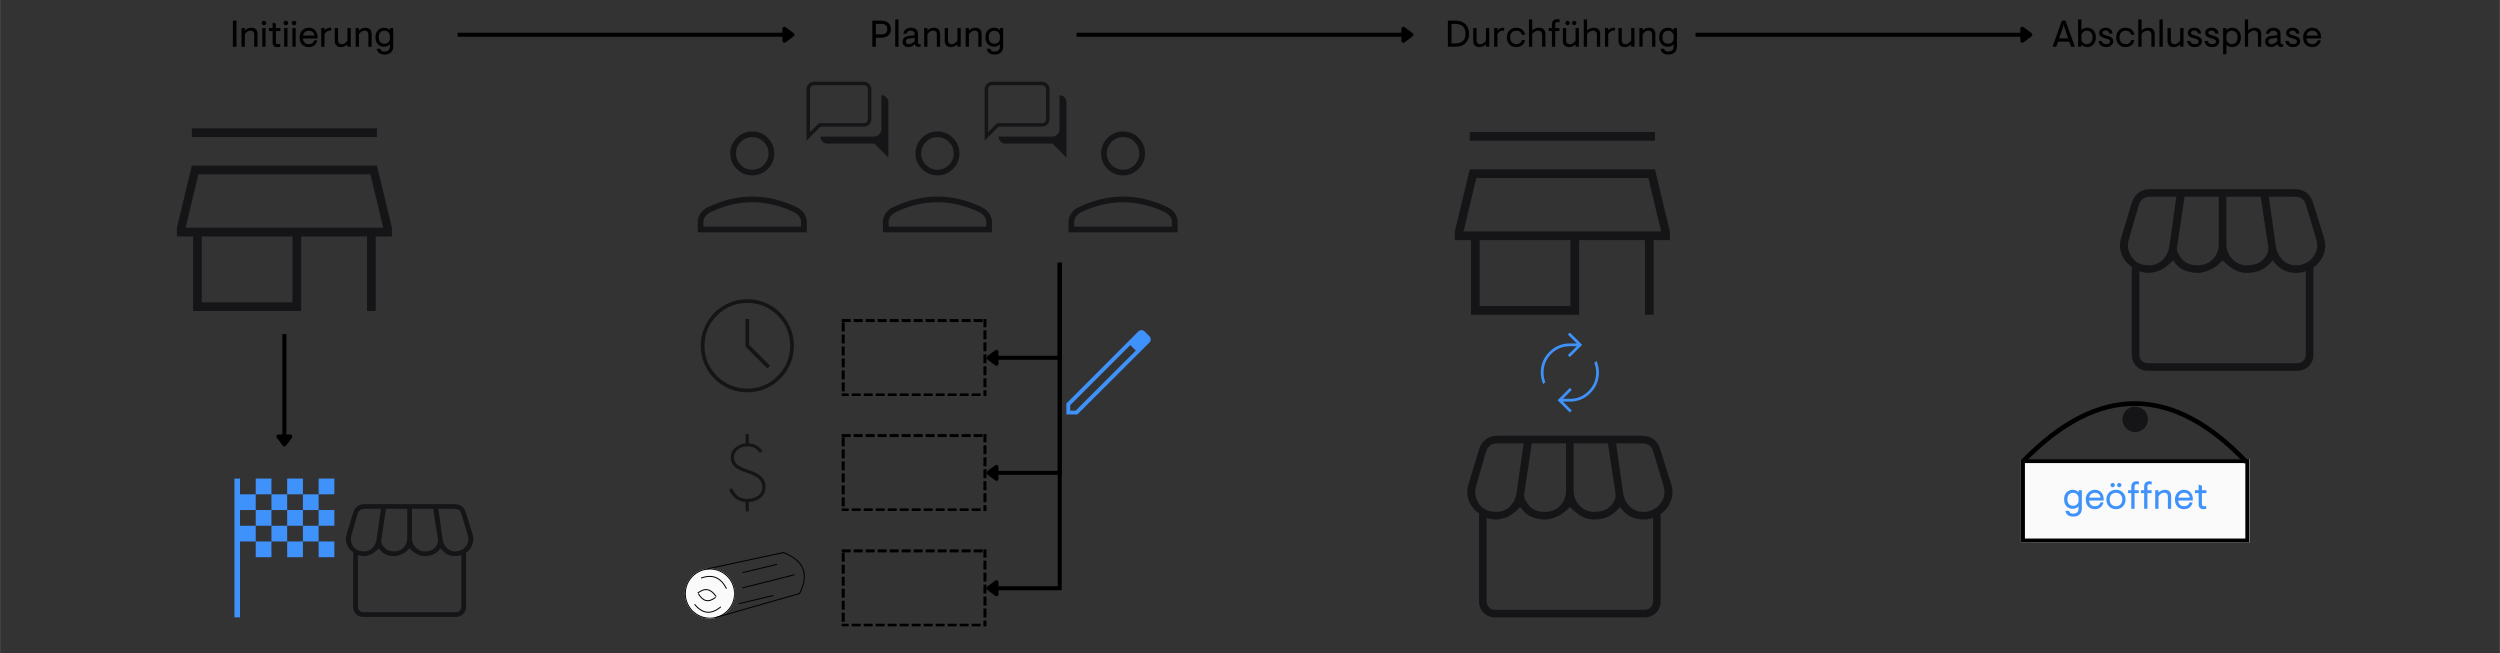 <svg xmlns="http://www.w3.org/2000/svg" xmlns:xlink="http://www.w3.org/1999/xlink" width="2500" zoomAndPan="magnify" viewBox="0 0 1874.88 489.75" height="653" preserveAspectRatio="xMidYMid meet" version="1.0"><rect x="0" y="0" width="1874.88" height="489.75" fill="#333333" stroke="none"/><defs><g/><clipPath id="c00cc1b8b8"><path d="M 631.227 239.297 L 739.77 239.297 L 739.77 297.02 L 631.227 297.02 Z M 631.227 239.297 " clip-rule="nonzero"/></clipPath><clipPath id="d5eebfe4a1"><path d="M 631.227 325.535 L 739.77 325.535 L 739.77 383.258 L 631.227 383.258 Z M 631.227 325.535 " clip-rule="nonzero"/></clipPath><clipPath id="78bee508c9"><path d="M 631.227 412.043 L 739.77 412.043 L 739.77 469.762 L 631.227 469.762 Z M 631.227 412.043 " clip-rule="nonzero"/></clipPath><clipPath id="68754013af"><path d="M 513.551 426.367 L 551.215 426.367 L 551.215 464.027 L 513.551 464.027 Z M 513.551 426.367 " clip-rule="nonzero"/></clipPath><clipPath id="57e67dce61"><path d="M 532.383 426.367 C 521.984 426.367 513.551 434.797 513.551 445.199 C 513.551 455.598 521.984 464.027 532.383 464.027 C 542.785 464.027 551.215 455.598 551.215 445.199 C 551.215 434.797 542.785 426.367 532.383 426.367 Z M 532.383 426.367 " clip-rule="nonzero"/></clipPath><clipPath id="a0ba79f770"><path d="M 513.551 426.367 L 551.035 426.367 L 551.035 463.848 L 513.551 463.848 Z M 513.551 426.367 " clip-rule="nonzero"/></clipPath><clipPath id="efd37fdf5f"><path d="M 532.379 426.367 C 521.98 426.367 513.551 434.797 513.551 445.195 C 513.551 455.594 521.98 464.023 532.379 464.023 C 542.777 464.023 551.207 455.594 551.207 445.195 C 551.207 434.797 542.777 426.367 532.379 426.367 Z M 532.379 426.367 " clip-rule="nonzero"/></clipPath><clipPath id="84d2148dcf"><path d="M 1515.625 344.316 L 1687.027 344.316 L 1687.027 406.926 L 1515.625 406.926 Z M 1515.625 344.316 " clip-rule="nonzero"/></clipPath><clipPath id="cde6c8547e"><path d="M 1515.641 344.316 L 1686.805 344.316 L 1686.805 406.914 L 1515.641 406.914 Z M 1515.641 344.316 " clip-rule="nonzero"/></clipPath><clipPath id="b4f5b6897c"><path d="M 1591.781 304.953 L 1610.871 304.953 L 1610.871 324.043 L 1591.781 324.043 Z M 1591.781 304.953 " clip-rule="nonzero"/></clipPath><clipPath id="a59c9a421d"><path d="M 1601.328 304.953 C 1596.055 304.953 1591.781 309.227 1591.781 314.496 C 1591.781 319.77 1596.055 324.043 1601.328 324.043 C 1606.598 324.043 1610.871 319.77 1610.871 314.496 C 1610.871 309.227 1606.598 304.953 1601.328 304.953 Z M 1601.328 304.953 " clip-rule="nonzero"/></clipPath></defs><path fill="#151417" d="M 564.129 131.543 C 559.598 131.543 555.719 129.93 552.492 126.703 C 549.266 123.477 547.652 119.594 547.652 115.062 C 547.652 110.531 549.266 106.652 552.492 103.426 C 555.719 100.199 559.598 98.586 564.129 98.586 C 568.664 98.586 572.543 100.199 575.77 103.426 C 578.996 106.652 580.609 110.531 580.609 115.062 C 580.609 119.594 578.996 123.477 575.77 126.703 C 572.543 129.93 568.664 131.543 564.129 131.543 Z M 523.238 174.266 L 523.238 166.332 C 523.238 164.094 523.926 161.984 525.297 160 C 526.672 158.016 528.527 156.465 530.867 155.344 C 536.461 152.699 542.031 150.719 547.574 149.395 C 553.117 148.07 558.637 147.41 564.129 147.41 C 569.625 147.41 575.141 148.07 580.688 149.395 C 586.23 150.719 591.797 152.699 597.395 155.344 C 599.734 156.465 601.59 158.016 602.961 160 C 604.336 161.984 605.023 164.094 605.023 166.332 L 605.023 174.266 Z M 527.512 169.992 L 600.75 169.992 L 600.75 166.332 C 600.75 164.906 600.266 163.559 599.301 162.289 C 598.336 161.016 596.988 159.922 595.258 159.008 C 590.375 156.668 585.305 154.863 580.047 153.59 C 574.789 152.32 569.484 151.684 564.129 151.684 C 558.777 151.684 553.473 152.32 548.215 153.59 C 542.957 154.863 537.887 156.668 533.004 159.008 C 531.273 159.922 529.926 161.016 528.961 162.289 C 527.992 163.559 527.512 164.906 527.512 166.332 Z M 564.129 127.27 C 567.488 127.27 570.359 126.074 572.75 123.684 C 575.141 121.293 576.336 118.422 576.336 115.062 C 576.336 111.707 575.141 108.832 572.75 106.441 C 570.359 104.051 567.488 102.855 564.129 102.855 C 560.773 102.855 557.898 104.051 555.508 106.441 C 553.117 108.832 551.922 111.707 551.922 115.062 C 551.922 118.422 553.117 121.293 555.508 123.684 C 557.898 126.074 560.773 127.27 564.129 127.27 Z M 564.129 115.062 Z M 564.129 169.992 Z M 564.129 169.992 " fill-opacity="1" fill-rule="nonzero"/><path fill="#151417" d="M 703.02 131.543 C 698.488 131.543 694.609 129.93 691.383 126.703 C 688.156 123.477 686.543 119.594 686.543 115.062 C 686.543 110.531 688.156 106.652 691.383 103.426 C 694.609 100.199 698.488 98.586 703.02 98.586 C 707.555 98.586 711.434 100.199 714.66 103.426 C 717.887 106.652 719.5 110.531 719.5 115.062 C 719.5 119.594 717.887 123.477 714.66 126.703 C 711.434 129.93 707.555 131.543 703.02 131.543 Z M 662.129 174.266 L 662.129 166.332 C 662.129 164.094 662.816 161.984 664.188 160 C 665.562 158.016 667.418 156.465 669.758 155.344 C 675.352 152.699 680.922 150.719 686.465 149.395 C 692.012 148.07 697.527 147.41 703.02 147.41 C 708.516 147.41 714.031 148.07 719.578 149.395 C 725.121 150.719 730.691 152.699 736.285 155.344 C 738.625 156.465 740.48 158.016 741.855 160 C 743.227 161.984 743.914 164.094 743.914 166.332 L 743.914 174.266 Z M 666.402 169.992 L 739.641 169.992 L 739.641 166.332 C 739.641 164.906 739.156 163.559 738.191 162.289 C 737.227 161.016 735.879 159.922 734.148 159.008 C 729.266 156.668 724.195 154.863 718.938 153.59 C 713.68 152.32 708.375 151.684 703.02 151.684 C 697.668 151.684 692.363 152.32 687.105 153.59 C 681.848 154.863 676.777 156.668 671.895 159.008 C 670.164 159.922 668.816 161.016 667.852 162.289 C 666.883 163.559 666.402 164.906 666.402 166.332 Z M 703.02 127.27 C 706.379 127.27 709.25 126.074 711.641 123.684 C 714.031 121.293 715.227 118.422 715.227 115.062 C 715.227 111.707 714.031 108.832 711.641 106.441 C 709.25 104.051 706.379 102.855 703.02 102.855 C 699.664 102.855 696.789 104.051 694.398 106.441 C 692.012 108.832 690.816 111.707 690.816 115.062 C 690.816 118.422 692.012 121.293 694.398 123.684 C 696.789 126.074 699.664 127.27 703.02 127.27 Z M 703.02 115.062 Z M 703.02 169.992 Z M 703.02 169.992 " fill-opacity="1" fill-rule="nonzero"/><path fill="#151417" d="M 842.234 131.543 C 837.703 131.543 833.824 129.93 830.598 126.703 C 827.371 123.477 825.758 119.594 825.758 115.062 C 825.758 110.531 827.371 106.652 830.598 103.426 C 833.824 100.199 837.703 98.586 842.234 98.586 C 846.766 98.586 850.648 100.199 853.875 103.426 C 857.102 106.652 858.715 110.531 858.715 115.062 C 858.715 119.594 857.102 123.477 853.875 126.703 C 850.648 129.93 846.766 131.543 842.234 131.543 Z M 801.344 174.266 L 801.344 166.332 C 801.344 164.094 802.031 161.984 803.402 160 C 804.777 158.016 806.633 156.465 808.973 155.344 C 814.566 152.699 820.137 150.719 825.68 149.395 C 831.223 148.07 836.742 147.41 842.234 147.41 C 847.727 147.41 853.246 148.07 858.789 149.395 C 864.336 150.719 869.902 152.699 875.5 155.344 C 877.84 156.465 879.695 158.016 881.066 160 C 882.441 161.984 883.129 164.094 883.129 166.332 L 883.129 174.266 Z M 805.617 169.992 L 878.855 169.992 L 878.855 166.332 C 878.855 164.906 878.371 163.559 877.406 162.289 C 876.441 161.016 875.09 159.922 873.363 159.008 C 868.48 156.668 863.41 154.863 858.152 153.59 C 852.895 152.32 847.59 151.684 842.234 151.684 C 836.883 151.684 831.578 152.32 826.32 153.59 C 821.062 154.863 815.992 156.668 811.109 159.008 C 809.379 159.922 808.031 161.016 807.066 162.289 C 806.098 163.559 805.617 164.906 805.617 166.332 Z M 842.234 127.27 C 845.594 127.27 848.465 126.074 850.855 123.684 C 853.246 121.293 854.441 118.422 854.441 115.062 C 854.441 111.707 853.246 108.832 850.855 106.441 C 848.465 104.051 845.594 102.855 842.234 102.855 C 838.879 102.855 836.004 104.051 833.613 106.441 C 831.223 108.832 830.027 111.707 830.027 115.062 C 830.027 118.422 831.223 121.293 833.613 123.684 C 836.004 126.074 838.879 127.27 842.234 127.27 Z M 842.234 115.062 Z M 842.234 169.992 Z M 842.234 169.992 " fill-opacity="1" fill-rule="nonzero"/><g clip-path="url(#c00cc1b8b8)"><path fill="#000000" d="M 640.223 237.051 L 646.969 237.051 L 646.969 241.547 L 640.223 241.547 Z M 649.215 237.051 L 655.965 237.051 L 655.965 241.547 L 649.215 241.547 Z M 658.211 237.051 L 664.957 237.051 L 664.957 241.547 L 658.211 241.547 Z M 667.207 237.051 L 673.953 237.051 L 673.953 241.547 L 667.207 241.547 Z M 676.203 237.051 L 682.949 237.051 L 682.949 241.547 L 676.203 241.547 Z M 685.199 237.051 L 691.945 237.051 L 691.945 241.547 L 685.199 241.547 Z M 694.195 237.051 L 700.941 237.051 L 700.941 241.547 L 694.195 241.547 Z M 703.188 237.051 L 709.934 237.051 L 709.934 241.547 L 703.188 241.547 Z M 712.184 237.051 L 718.93 237.051 L 718.93 241.547 L 712.184 241.547 Z M 721.18 237.051 L 727.926 237.051 L 727.926 241.547 L 721.18 241.547 Z M 730.176 237.051 L 736.922 237.051 L 736.922 241.547 L 730.176 241.547 Z M 739.172 237.051 L 742.02 237.051 L 742.02 245.445 L 737.523 245.445 L 737.523 239.297 L 739.77 239.297 L 739.77 241.547 L 739.172 241.547 Z M 742.02 247.695 L 742.02 254.441 L 737.523 254.441 L 737.523 247.695 Z M 742.02 256.688 L 742.02 263.434 L 737.523 263.434 L 737.523 256.688 Z M 742.02 265.684 L 742.02 272.43 L 737.523 272.43 L 737.523 265.684 Z M 742.02 274.68 L 742.02 281.426 L 737.523 281.426 L 737.523 274.68 Z M 742.02 283.676 L 742.02 290.422 L 737.523 290.422 L 737.523 283.676 Z M 742.02 292.672 L 742.02 299.562 L 737.668 299.562 L 737.668 295.062 L 739.77 295.062 L 739.77 297.312 L 737.523 297.312 L 737.523 292.672 Z M 735.418 299.562 L 728.672 299.562 L 728.672 295.062 L 735.418 295.062 Z M 726.422 299.562 L 719.676 299.562 L 719.676 295.062 L 726.422 295.062 Z M 717.426 299.562 L 710.68 299.562 L 710.68 295.062 L 717.426 295.062 Z M 708.43 299.562 L 701.684 299.562 L 701.684 295.062 L 708.43 295.062 Z M 699.438 299.562 L 692.688 299.562 L 692.688 295.062 L 699.438 295.062 Z M 690.441 299.562 L 683.695 299.562 L 683.695 295.062 L 690.441 295.062 Z M 681.445 299.562 L 674.699 299.562 L 674.699 295.062 L 681.445 295.062 Z M 672.449 299.562 L 665.703 299.562 L 665.703 295.062 L 672.449 295.062 Z M 663.453 299.562 L 656.707 299.562 L 656.707 295.062 L 663.453 295.062 Z M 654.457 299.562 L 647.711 299.562 L 647.711 295.062 L 654.457 295.062 Z M 645.465 299.562 L 638.719 299.562 L 638.719 295.062 L 645.465 295.062 Z M 636.469 299.562 L 628.977 299.562 L 628.977 295.809 L 633.473 295.809 L 633.473 297.312 L 631.227 297.312 L 631.227 295.062 L 636.469 295.062 Z M 628.977 293.559 L 628.977 286.812 L 633.473 286.812 L 633.473 293.559 Z M 628.977 284.562 L 628.977 277.816 L 633.473 277.816 L 633.473 284.562 Z M 628.977 275.57 L 628.977 268.82 L 633.473 268.82 L 633.473 275.57 Z M 628.977 266.574 L 628.977 259.828 L 633.473 259.828 L 633.473 266.574 Z M 628.977 257.578 L 628.977 250.832 L 633.473 250.832 L 633.473 257.578 Z M 628.977 248.582 L 628.977 241.836 L 633.473 241.836 L 633.473 248.582 Z M 628.977 239.586 L 628.977 237.051 L 637.973 237.051 L 637.973 241.547 L 631.227 241.547 L 631.227 239.297 L 633.473 239.297 L 633.473 239.586 Z M 628.977 239.586 " fill-opacity="1" fill-rule="nonzero"/></g><g clip-path="url(#d5eebfe4a1)"><path fill="#000000" d="M 640.223 323.289 L 646.969 323.289 L 646.969 327.785 L 640.223 327.785 Z M 649.215 323.289 L 655.965 323.289 L 655.965 327.785 L 649.215 327.785 Z M 658.211 323.289 L 664.957 323.289 L 664.957 327.785 L 658.211 327.785 Z M 667.207 323.289 L 673.953 323.289 L 673.953 327.785 L 667.207 327.785 Z M 676.203 323.289 L 682.949 323.289 L 682.949 327.785 L 676.203 327.785 Z M 685.199 323.289 L 691.945 323.289 L 691.945 327.785 L 685.199 327.785 Z M 694.195 323.289 L 700.941 323.289 L 700.941 327.785 L 694.195 327.785 Z M 703.188 323.289 L 709.934 323.289 L 709.934 327.785 L 703.188 327.785 Z M 712.184 323.289 L 718.93 323.289 L 718.93 327.785 L 712.184 327.785 Z M 721.18 323.289 L 727.926 323.289 L 727.926 327.785 L 721.18 327.785 Z M 730.176 323.289 L 736.922 323.289 L 736.922 327.785 L 730.176 327.785 Z M 739.172 323.289 L 742.02 323.289 L 742.02 331.684 L 737.523 331.684 L 737.523 325.535 L 739.77 325.535 L 739.77 327.785 L 739.172 327.785 Z M 742.02 333.93 L 742.02 340.68 L 737.523 340.68 L 737.523 333.93 Z M 742.02 342.926 L 742.02 349.672 L 737.523 349.672 L 737.523 342.926 Z M 742.02 351.922 L 742.02 358.668 L 737.523 358.668 L 737.523 351.922 Z M 742.02 360.918 L 742.02 367.664 L 737.523 367.664 L 737.523 360.918 Z M 742.02 369.914 L 742.02 376.66 L 737.523 376.66 L 737.523 369.914 Z M 742.02 378.91 L 742.02 385.801 L 737.668 385.801 L 737.668 381.301 L 739.77 381.301 L 739.77 383.551 L 737.523 383.551 L 737.523 378.91 Z M 735.418 385.801 L 728.672 385.801 L 728.672 381.301 L 735.418 381.301 Z M 726.422 385.801 L 719.676 385.801 L 719.676 381.301 L 726.422 381.301 Z M 717.426 385.801 L 710.68 385.801 L 710.68 381.301 L 717.426 381.301 Z M 708.43 385.801 L 701.684 385.801 L 701.684 381.301 L 708.43 381.301 Z M 699.438 385.801 L 692.688 385.801 L 692.688 381.301 L 699.438 381.301 Z M 690.441 385.801 L 683.695 385.801 L 683.695 381.301 L 690.441 381.301 Z M 681.445 385.801 L 674.699 385.801 L 674.699 381.301 L 681.445 381.301 Z M 672.449 385.801 L 665.703 385.801 L 665.703 381.301 L 672.449 381.301 Z M 663.453 385.801 L 656.707 385.801 L 656.707 381.301 L 663.453 381.301 Z M 654.457 385.801 L 647.711 385.801 L 647.711 381.301 L 654.457 381.301 Z M 645.465 385.801 L 638.719 385.801 L 638.719 381.301 L 645.465 381.301 Z M 636.469 385.801 L 628.977 385.801 L 628.977 382.047 L 633.473 382.047 L 633.473 383.551 L 631.227 383.551 L 631.227 381.301 L 636.469 381.301 Z M 628.977 379.797 L 628.977 373.051 L 633.473 373.051 L 633.473 379.797 Z M 628.977 370.801 L 628.977 364.055 L 633.473 364.055 L 633.473 370.801 Z M 628.977 361.805 L 628.977 355.059 L 633.473 355.059 L 633.473 361.805 Z M 628.977 352.812 L 628.977 346.066 L 633.473 346.066 L 633.473 352.812 Z M 628.977 343.816 L 628.977 337.07 L 633.473 337.07 L 633.473 343.816 Z M 628.977 334.82 L 628.977 328.074 L 633.473 328.074 L 633.473 334.82 Z M 628.977 325.824 L 628.977 323.289 L 637.973 323.289 L 637.973 327.785 L 631.227 327.785 L 631.227 325.535 L 633.473 325.535 L 633.473 325.824 Z M 628.977 325.824 " fill-opacity="1" fill-rule="nonzero"/></g><g clip-path="url(#78bee508c9)"><path fill="#000000" d="M 640.223 409.793 L 646.969 409.793 L 646.969 414.293 L 640.223 414.293 Z M 649.215 409.793 L 655.965 409.793 L 655.965 414.293 L 649.215 414.293 Z M 658.211 409.793 L 664.957 409.793 L 664.957 414.293 L 658.211 414.293 Z M 667.207 409.793 L 673.953 409.793 L 673.953 414.293 L 667.207 414.293 Z M 676.203 409.793 L 682.949 409.793 L 682.949 414.293 L 676.203 414.293 Z M 685.199 409.793 L 691.945 409.793 L 691.945 414.293 L 685.199 414.293 Z M 694.195 409.793 L 700.941 409.793 L 700.941 414.293 L 694.195 414.293 Z M 703.188 409.793 L 709.934 409.793 L 709.934 414.293 L 703.188 414.293 Z M 712.184 409.793 L 718.93 409.793 L 718.93 414.293 L 712.184 414.293 Z M 721.18 409.793 L 727.926 409.793 L 727.926 414.293 L 721.18 414.293 Z M 730.176 409.793 L 736.922 409.793 L 736.922 414.293 L 730.176 414.293 Z M 739.172 409.793 L 742.02 409.793 L 742.02 418.188 L 737.523 418.188 L 737.523 412.043 L 739.77 412.043 L 739.77 414.293 L 739.172 414.293 Z M 742.02 420.438 L 742.02 427.184 L 737.523 427.184 L 737.523 420.438 Z M 742.02 429.434 L 742.02 436.18 L 737.523 436.18 L 737.523 429.434 Z M 742.02 438.43 L 742.02 445.176 L 737.523 445.176 L 737.523 438.43 Z M 742.02 447.422 L 742.02 454.172 L 737.523 454.172 L 737.523 447.422 Z M 742.02 456.418 L 742.02 463.164 L 737.523 463.164 L 737.523 456.418 Z M 742.02 465.414 L 742.02 472.305 L 737.668 472.305 L 737.668 467.809 L 739.77 467.809 L 739.77 470.055 L 737.523 470.055 L 737.523 465.414 Z M 735.418 472.305 L 728.672 472.305 L 728.672 467.809 L 735.418 467.809 Z M 726.422 472.305 L 719.676 472.305 L 719.676 467.809 L 726.422 467.809 Z M 717.426 472.305 L 710.68 472.305 L 710.68 467.809 L 717.426 467.809 Z M 708.43 472.305 L 701.684 472.305 L 701.684 467.809 L 708.43 467.809 Z M 699.438 472.305 L 692.688 472.305 L 692.688 467.809 L 699.438 467.809 Z M 690.441 472.305 L 683.695 472.305 L 683.695 467.809 L 690.441 467.809 Z M 681.445 472.305 L 674.699 472.305 L 674.699 467.809 L 681.445 467.809 Z M 672.449 472.305 L 665.703 472.305 L 665.703 467.809 L 672.449 467.809 Z M 663.453 472.305 L 656.707 472.305 L 656.707 467.809 L 663.453 467.809 Z M 654.457 472.305 L 647.711 472.305 L 647.711 467.809 L 654.457 467.809 Z M 645.465 472.305 L 638.719 472.305 L 638.719 467.809 L 645.465 467.809 Z M 636.469 472.305 L 628.977 472.305 L 628.977 468.551 L 633.473 468.551 L 633.473 470.055 L 631.227 470.055 L 631.227 467.809 L 636.469 467.809 Z M 628.977 466.305 L 628.977 459.555 L 633.473 459.555 L 633.473 466.305 Z M 628.977 457.309 L 628.977 450.562 L 633.473 450.562 L 633.473 457.309 Z M 628.977 448.312 L 628.977 441.566 L 633.473 441.566 L 633.473 448.312 Z M 628.977 439.316 L 628.977 432.57 L 633.473 432.57 L 633.473 439.316 Z M 628.977 430.32 L 628.977 423.574 L 633.473 423.574 L 633.473 430.32 Z M 628.977 421.324 L 628.977 414.578 L 633.473 414.578 L 633.473 421.324 Z M 628.977 412.332 L 628.977 409.793 L 637.973 409.793 L 637.973 414.293 L 631.227 414.293 L 631.227 412.043 L 633.473 412.043 L 633.473 412.332 Z M 628.977 412.332 " fill-opacity="1" fill-rule="nonzero"/></g><path fill="#151417" d="M 575.484 276.371 L 577.492 274.363 L 561.84 258.707 L 561.84 239.242 L 559.027 239.242 L 559.027 259.914 Z M 560.449 294.234 C 555.621 294.234 551.082 293.316 546.828 291.484 C 542.578 289.652 538.879 287.164 535.734 284.023 C 532.59 280.883 530.098 277.188 528.262 272.941 C 526.43 268.695 525.512 264.156 525.512 259.328 C 525.512 254.5 526.426 249.961 528.258 245.707 C 530.094 241.457 532.578 237.758 535.723 234.613 C 538.863 231.465 542.555 228.977 546.801 227.141 C 551.051 225.305 555.586 224.391 560.418 224.391 C 565.246 224.391 569.785 225.305 574.035 227.137 C 578.289 228.969 581.988 231.457 585.133 234.598 C 588.277 237.742 590.77 241.434 592.602 245.68 C 594.438 249.926 595.355 254.465 595.355 259.293 C 595.355 264.121 594.438 268.664 592.605 272.914 C 590.773 277.168 588.289 280.867 585.145 284.012 C 582.004 287.156 578.309 289.648 574.062 291.48 C 569.816 293.316 565.277 294.234 560.449 294.234 Z M 560.434 259.312 Z M 560.434 291.426 C 569.332 291.426 576.906 288.297 583.164 282.039 C 589.418 275.785 592.547 268.211 592.547 259.312 C 592.547 250.414 589.418 242.836 583.164 236.582 C 576.906 230.328 569.332 227.199 560.434 227.199 C 551.535 227.199 543.957 230.328 537.703 236.582 C 531.449 242.836 528.32 250.414 528.32 259.312 C 528.32 268.211 531.449 275.785 537.703 282.039 C 543.957 288.297 551.535 291.426 560.434 291.426 Z M 560.434 291.426 " fill-opacity="1" fill-rule="nonzero"/><path fill="#151417" d="M 559.129 383.535 L 559.129 376.59 C 556.18 376.301 553.648 375.359 551.535 373.77 C 549.426 372.18 547.848 369.992 546.805 367.215 L 549.062 366.176 C 550.105 368.723 551.508 370.688 553.273 372.078 C 555.035 373.465 557.453 374.16 560.52 374.16 C 563.238 374.16 565.77 373.465 568.113 372.078 C 570.457 370.688 571.629 368.43 571.629 365.309 C 571.629 362.703 570.777 360.605 569.07 359.016 C 567.363 357.422 564.34 355.934 560 354.543 C 555.66 353.156 552.578 351.594 550.754 349.855 C 548.934 348.121 548.02 345.805 548.02 342.914 C 548.02 339.848 549.266 337.371 551.754 335.492 C 554.242 333.613 556.699 332.613 559.129 332.496 L 559.129 325.555 L 561.562 325.555 L 561.562 332.496 C 563.816 332.672 565.785 333.223 567.465 334.148 C 569.141 335.074 570.586 336.492 571.805 338.398 L 569.719 339.613 C 568.852 338.227 567.664 337.07 566.16 336.145 C 564.656 335.219 562.777 334.754 560.52 334.754 C 557.801 334.754 555.441 335.508 553.445 337.012 C 551.449 338.516 550.449 340.484 550.449 342.914 C 550.449 345.113 551.176 346.906 552.621 348.293 C 554.066 349.684 557.105 351.129 561.734 352.633 C 566.016 354.023 569.141 355.703 571.109 357.668 C 573.074 359.637 574.059 362.184 574.059 365.309 C 574.059 368.605 572.828 371.266 570.371 373.293 C 567.91 375.316 564.977 376.418 561.562 376.59 L 561.562 383.535 Z M 559.129 383.535 " fill-opacity="1" fill-rule="nonzero"/><g clip-path="url(#68754013af)"><g clip-path="url(#57e67dce61)"><path fill="#fafafa" d="M 513.551 426.367 L 551.215 426.367 L 551.215 464.027 L 513.551 464.027 Z M 513.551 426.367 " fill-opacity="1" fill-rule="nonzero"/></g></g><g clip-path="url(#a0ba79f770)"><g clip-path="url(#efd37fdf5f)"><path stroke-linecap="butt" transform="matrix(0.75, 0, 0, 0.75, 513.552, 426.367)" fill="none" stroke-linejoin="miter" d="M 25.115 0.001 C 11.243 0.001 -0.002 11.246 -0.002 25.118 C -0.002 38.99 11.243 50.235 25.115 50.235 C 38.986 50.235 50.232 38.99 50.232 25.118 C 50.232 11.246 38.986 0.001 25.115 0.001 Z M 25.115 0.001 " stroke="#000000" stroke-width="2" stroke-opacity="1" stroke-miterlimit="4"/></g></g><path stroke-linecap="butt" transform="matrix(0.733, -0.157, 0.157, 0.733, 529.986, 426.356)" fill="none" stroke-linejoin="miter" d="M -0.003 0.5 L 78.875 0.502 " stroke="#000000" stroke-width="1" stroke-opacity="1" stroke-miterlimit="4"/><path stroke-linecap="butt" transform="matrix(0.721, -0.206, 0.206, 0.721, 536.562, 462.775)" fill="none" stroke-linejoin="miter" d="M -0.001 0.502 L 87.248 0.499 " stroke="#000000" stroke-width="1" stroke-opacity="1" stroke-miterlimit="4"/><path stroke-linecap="butt" transform="matrix(-0.267, -0.7, 0.7, -0.267, 599.366, 445.805)" fill="none" stroke-linejoin="miter" d="M 0.37 0.333 C 15.108 16.641 29.843 16.64 44.579 0.337 " stroke="#000000" stroke-width="1" stroke-opacity="1" stroke-miterlimit="4"/><path stroke-linecap="butt" transform="matrix(-0.746, -0.072, 0.072, -0.746, 540.328, 460.496)" fill="none" stroke-linejoin="miter" d="M 0.359 7.2 C 9.125 -1.734 17.936 -1.735 26.777 7.202 " stroke="#000000" stroke-width="1" stroke-opacity="1" stroke-miterlimit="4"/><path stroke-linecap="butt" transform="matrix(0.692, 0.288, -0.288, 0.692, 527.422, 428.875)" fill="none" stroke-linejoin="miter" d="M 0.343 6.674 C 9.154 -1.56 18.337 -1.558 27.878 6.677 " stroke="#000000" stroke-width="1" stroke-opacity="1" stroke-miterlimit="4"/><path stroke-linecap="butt" transform="matrix(0.736, 0.14, -0.14, 0.736, 523.732, 440.633)" fill="none" stroke-linejoin="miter" d="M 0.381 5.63 C 6.266 -1.209 12.53 -1.213 19.165 5.634 " stroke="#000000" stroke-width="1" stroke-opacity="1" stroke-miterlimit="4"/><path stroke-linecap="butt" transform="matrix(-0.733, -0.157, 0.157, -0.733, 536.042, 452.169)" fill="none" stroke-linejoin="miter" d="M 0.386 5.632 C 5.937 -1.209 11.842 -1.213 18.096 5.631 " stroke="#000000" stroke-width="1" stroke-opacity="1" stroke-miterlimit="4"/><path stroke-linecap="butt" transform="matrix(0.727, -0.184, 0.184, 0.727, 556.731, 440.552)" fill="none" stroke-linejoin="miter" d="M 0.002 0.498 L 53.781 0.503 " stroke="#000000" stroke-width="1" stroke-opacity="1" stroke-miterlimit="4"/><path stroke-linecap="butt" transform="matrix(0.729, -0.175, 0.175, 0.729, 556.84, 429.081)" fill="none" stroke-linejoin="miter" d="M -0.001 0.499 L 35.253 0.498 " stroke="#000000" stroke-width="1" stroke-opacity="1" stroke-miterlimit="4"/><path stroke-linecap="butt" transform="matrix(0.729, -0.175, 0.175, 0.729, 554.165, 452.391)" fill="none" stroke-linejoin="miter" d="M 0.002 0.499 L 35.25 0.502 " stroke="#000000" stroke-width="1" stroke-opacity="1" stroke-miterlimit="4"/><path stroke-linecap="butt" transform="matrix(0.75, 0, 0, 0.75, 739.78, 197.076)" fill="none" stroke-linejoin="miter" d="M 73.273 -0.002 L 73.273 95.025 L 11.002 95.025 " stroke="#000000" stroke-width="4" stroke-opacity="1" stroke-miterlimit="4"/><path stroke-linecap="round" transform="matrix(0.75, 0, 0, 0.75, 739.78, 197.076)" fill-opacity="1" fill="#000000" fill-rule="nonzero" stroke-linejoin="round" d="M 10.001 101.029 L 2.002 95.025 L 10.001 89.028 Z M 10.001 101.029 " stroke="#000000" stroke-width="4" stroke-opacity="1" stroke-miterlimit="4"/><path stroke-linecap="butt" transform="matrix(0.75, 0, 0, 0.75, 739.78, 197.076)" fill="none" stroke-linejoin="miter" d="M 73.273 -0.002 L 73.273 210.069 L 11.002 210.069 " stroke="#000000" stroke-width="4" stroke-opacity="1" stroke-miterlimit="4"/><path stroke-linecap="round" transform="matrix(0.75, 0, 0, 0.75, 739.78, 197.076)" fill-opacity="1" fill="#000000" fill-rule="nonzero" stroke-linejoin="round" d="M 10.001 216.066 L 2.002 210.069 L 10.001 204.071 Z M 10.001 216.066 " stroke="#000000" stroke-width="4" stroke-opacity="1" stroke-miterlimit="4"/><path stroke-linecap="butt" transform="matrix(0.75, 0, 0, 0.75, 739.78, 197.076)" fill="none" stroke-linejoin="miter" d="M 73.273 -0.002 L 73.273 325.471 L 11.002 325.471 " stroke="#000000" stroke-width="4" stroke-opacity="1" stroke-miterlimit="4"/><path stroke-linecap="round" transform="matrix(0.75, 0, 0, 0.75, 739.78, 197.076)" fill-opacity="1" fill="#000000" fill-rule="nonzero" stroke-linejoin="round" d="M 10.001 331.469 L 2.002 325.471 L 10.001 319.468 Z M 10.001 331.469 " stroke="#000000" stroke-width="4" stroke-opacity="1" stroke-miterlimit="4"/><path fill="#151417" d="M 799.801 118.191 L 789.32 107.711 L 754.141 107.711 C 752.699 107.711 751.465 107.199 750.438 106.172 C 749.414 105.145 748.898 103.91 748.898 102.473 L 788.945 102.473 C 790.492 102.473 791.812 101.922 792.914 100.82 C 794.012 99.723 794.562 98.402 794.562 96.855 L 794.562 71.406 C 796.004 71.406 797.234 71.918 798.262 72.945 C 799.289 73.973 799.801 75.207 799.801 76.645 Z M 741.039 99.102 L 747.777 92.367 L 781.461 92.367 C 782.336 92.367 783.051 92.086 783.613 91.523 C 784.176 90.961 784.457 90.246 784.457 89.371 L 784.457 66.914 C 784.457 66.043 784.176 65.324 783.613 64.762 C 783.051 64.203 782.336 63.922 781.461 63.922 L 744.035 63.922 C 743.16 63.922 742.445 64.203 741.883 64.762 C 741.32 65.324 741.039 66.043 741.039 66.914 Z M 738.422 105.465 L 738.422 66.914 C 738.422 65.371 738.969 64.051 740.07 62.949 C 741.168 61.852 742.492 61.301 744.035 61.301 L 781.461 61.301 C 783.004 61.301 784.328 61.852 785.426 62.949 C 786.527 64.051 787.074 65.371 787.074 66.914 L 787.074 89.371 C 787.074 90.914 786.527 92.238 785.426 93.336 C 784.328 94.438 783.004 94.984 781.461 94.984 L 748.898 94.984 Z M 741.039 89.371 L 741.039 63.922 Z M 741.039 89.371 " fill-opacity="1" fill-rule="nonzero"/><path fill="#151417" d="M 666.199 118.191 L 655.719 107.711 L 620.539 107.711 C 619.098 107.711 617.863 107.199 616.836 106.172 C 615.812 105.145 615.297 103.91 615.297 102.473 L 655.344 102.473 C 656.891 102.473 658.211 101.922 659.312 100.82 C 660.41 99.723 660.961 98.402 660.961 96.855 L 660.961 71.406 C 662.398 71.406 663.633 71.918 664.66 72.945 C 665.688 73.973 666.199 75.207 666.199 76.645 Z M 607.438 99.102 L 614.176 92.367 L 647.859 92.367 C 648.734 92.367 649.449 92.086 650.012 91.523 C 650.574 90.961 650.855 90.246 650.855 89.371 L 650.855 66.914 C 650.855 66.043 650.574 65.324 650.012 64.762 C 649.449 64.203 648.734 63.922 647.859 63.922 L 610.434 63.922 C 609.559 63.922 608.844 64.203 608.281 64.762 C 607.719 65.324 607.438 66.043 607.438 66.914 Z M 604.82 105.465 L 604.82 66.914 C 604.82 65.371 605.367 64.051 606.469 62.949 C 607.566 61.852 608.891 61.301 610.434 61.301 L 647.859 61.301 C 649.402 61.301 650.727 61.852 651.824 62.949 C 652.926 64.051 653.473 65.371 653.473 66.914 L 653.473 89.371 C 653.473 90.914 652.926 92.238 651.824 93.336 C 650.727 94.438 649.402 94.984 647.859 94.984 L 615.297 94.984 Z M 607.438 89.371 L 607.438 63.922 Z M 607.438 89.371 " fill-opacity="1" fill-rule="nonzero"/><path fill="#3f92fa" d="M 802.598 307.984 L 806.707 307.984 L 851.809 262.883 L 847.699 258.773 L 802.598 303.875 Z M 799.723 310.859 L 799.723 302.641 L 853.863 248.398 C 854.164 248.137 854.496 247.934 854.859 247.793 C 855.223 247.648 855.598 247.578 855.988 247.578 C 856.375 247.578 856.75 247.629 857.117 247.73 C 857.48 247.836 857.836 248.059 858.176 248.398 L 862.184 252.406 C 862.527 252.75 862.75 253.105 862.852 253.477 C 862.953 253.848 863.004 254.215 863.004 254.586 C 863.004 254.98 862.941 255.359 862.809 255.723 C 862.676 256.086 862.469 256.418 862.184 256.719 L 807.941 310.859 Z M 860.23 254.562 L 856.02 250.352 Z M 849.715 260.867 L 847.699 258.773 L 851.809 262.883 Z M 849.715 260.867 " fill-opacity="1" fill-rule="nonzero"/><g clip-path="url(#84d2148dcf)"><path fill="#fafafa" d="M 1515.625 344.316 L 1687.062 344.316 L 1687.062 406.926 L 1515.625 406.926 Z M 1515.625 344.316 " fill-opacity="1" fill-rule="nonzero"/></g><g clip-path="url(#cde6c8547e)"><path stroke-linecap="butt" transform="matrix(0.873, 0, 0, 0.873, 1515.64, 344.318)" fill="none" stroke-linejoin="miter" d="M 0.001 -0.002 L 196.219 -0.002 L 196.219 71.674 L 0.001 71.674 Z M 0.001 -0.002 " stroke="#000000" stroke-width="6.867" stroke-opacity="1" stroke-miterlimit="4"/></g><g clip-path="url(#b4f5b6897c)"><g clip-path="url(#a59c9a421d)"><path fill="#151417" d="M 1591.781 304.953 L 1610.871 304.953 L 1610.871 324.043 L 1591.781 324.043 Z M 1591.781 304.953 " fill-opacity="1" fill-rule="nonzero"/></g></g><path stroke-linecap="butt" transform="matrix(0.873, 0.006, -0.006, 0.873, 1516.875, 300.343)" fill="none" stroke-linejoin="miter" d="M 1.442 51.608 C 65.176 -14.537 128.909 -14.538 192.645 51.609 " stroke="#000000" stroke-width="4" stroke-opacity="1" stroke-miterlimit="4"/><g fill="#3f92fa" fill-opacity="1"><g transform="translate(1546.899, 381.598)"><g><path d="M 7.992 5.867 C 6.801 5.867 5.785 5.684 4.945 5.309 C 4.109 4.938 3.453 4.426 2.977 3.773 C 2.5 3.121 2.207 2.375 2.098 1.535 L 4.777 1.535 C 4.871 1.93 5.039 2.281 5.281 2.598 C 5.523 2.914 5.855 3.168 6.273 3.355 C 6.695 3.539 7.238 3.633 7.91 3.633 C 8.953 3.633 9.77 3.453 10.355 3.09 C 10.941 2.727 11.355 2.25 11.598 1.664 C 11.84 1.074 11.961 0.445 11.961 -0.223 L 11.961 -1.844 C 11.348 -1.211 10.691 -0.746 9.992 -0.445 C 9.293 -0.148 8.449 0 7.461 0 C 6.25 0 5.164 -0.285 4.207 -0.852 C 3.246 -1.422 2.492 -2.234 1.941 -3.297 C 1.395 -4.359 1.117 -5.637 1.117 -7.125 C 1.117 -8.617 1.41 -9.895 2 -10.957 C 2.586 -12.016 3.367 -12.832 4.348 -13.402 C 5.324 -13.969 6.383 -14.254 7.52 -14.254 C 8.598 -14.254 9.508 -14.059 10.242 -13.668 C 10.98 -13.273 11.551 -12.863 11.961 -12.438 L 11.961 -13.973 L 14.422 -13.973 L 14.422 -0.082 C 14.422 1.109 14.168 2.152 13.668 3.047 C 13.164 3.941 12.438 4.633 11.488 5.129 C 10.535 5.621 9.371 5.867 7.992 5.867 Z M 7.91 -2.234 C 8.523 -2.234 9.078 -2.34 9.57 -2.543 C 10.066 -2.75 10.496 -3.027 10.859 -3.383 C 11.223 -3.734 11.496 -4.156 11.684 -4.641 C 11.867 -5.125 11.961 -5.645 11.961 -6.203 L 11.961 -7.992 C 11.961 -8.777 11.773 -9.469 11.402 -10.074 C 11.031 -10.68 10.539 -11.156 9.934 -11.5 C 9.328 -11.844 8.656 -12.016 7.91 -12.016 C 7.125 -12.016 6.406 -11.855 5.742 -11.527 C 5.082 -11.203 4.555 -10.68 4.164 -9.965 C 3.773 -9.246 3.578 -8.301 3.578 -7.125 C 3.578 -5.953 3.773 -5.008 4.164 -4.289 C 4.555 -3.574 5.082 -3.051 5.742 -2.727 C 6.406 -2.398 7.125 -2.234 7.91 -2.234 Z M 7.91 -2.234 "/></g></g></g><g fill="#3f92fa" fill-opacity="1"><g transform="translate(1563.165, 381.598)"><g><path d="M 7.938 0.281 C 6.52 0.281 5.305 -0.023 4.289 -0.629 C 3.273 -1.234 2.492 -2.082 1.941 -3.172 C 1.395 -4.262 1.117 -5.535 1.117 -6.988 C 1.117 -8.441 1.43 -9.711 2.055 -10.801 C 2.68 -11.891 3.512 -12.738 4.555 -13.344 C 5.598 -13.949 6.727 -14.254 7.938 -14.254 C 9.184 -14.254 10.305 -13.973 11.289 -13.414 C 12.277 -12.855 13.062 -12.051 13.637 -10.996 C 14.215 -9.945 14.504 -8.664 14.504 -7.156 L 14.504 -6.203 L 3.605 -6.203 C 3.625 -5.535 3.746 -4.938 3.969 -4.414 C 4.191 -3.895 4.496 -3.445 4.875 -3.074 C 5.258 -2.703 5.711 -2.422 6.23 -2.234 C 6.754 -2.051 7.332 -1.957 7.965 -1.957 C 8.691 -1.957 9.336 -2.074 9.895 -2.305 C 10.453 -2.539 10.914 -2.871 11.277 -3.297 C 11.641 -3.727 11.906 -4.219 12.074 -4.777 L 14.363 -4.777 C 13.992 -3.234 13.258 -2.004 12.156 -1.09 C 11.059 -0.176 9.652 0.281 7.938 0.281 Z M 3.633 -8.328 L 12.184 -8.328 C 12.129 -9.148 11.902 -9.832 11.5 -10.383 C 11.102 -10.934 10.586 -11.344 9.965 -11.613 C 9.34 -11.883 8.664 -12.016 7.938 -12.016 C 7.211 -12.016 6.543 -11.871 5.938 -11.586 C 5.332 -11.297 4.832 -10.875 4.43 -10.328 C 4.027 -9.777 3.762 -9.109 3.633 -8.328 Z M 3.633 -8.328 "/></g></g></g><g fill="#3f92fa" fill-opacity="1"><g transform="translate(1578.62, 381.598)"><g><path d="M 8.301 0.281 C 6.883 0.281 5.637 -0.039 4.555 -0.672 C 3.477 -1.305 2.633 -2.172 2.027 -3.27 C 1.422 -4.367 1.117 -5.609 1.117 -6.988 C 1.117 -8.383 1.422 -9.629 2.027 -10.719 C 2.633 -11.809 3.477 -12.668 4.555 -13.305 C 5.637 -13.938 6.883 -14.254 8.301 -14.254 C 9.734 -14.254 10.988 -13.938 12.059 -13.305 C 13.129 -12.668 13.969 -11.809 14.574 -10.719 C 15.18 -9.629 15.484 -8.383 15.484 -6.988 C 15.484 -5.609 15.18 -4.367 14.574 -3.27 C 13.969 -2.172 13.129 -1.305 12.059 -0.672 C 10.988 -0.039 9.734 0.281 8.301 0.281 Z M 8.301 -1.957 C 9.195 -1.957 9.996 -2.148 10.703 -2.527 C 11.41 -2.91 11.977 -3.477 12.395 -4.219 C 12.812 -4.965 13.023 -5.887 13.023 -6.988 C 13.023 -8.086 12.812 -9.008 12.395 -9.754 C 11.977 -10.5 11.41 -11.062 10.703 -11.445 C 9.996 -11.828 9.195 -12.016 8.301 -12.016 C 7.406 -12.016 6.605 -11.828 5.898 -11.445 C 5.188 -11.062 4.625 -10.5 4.207 -9.754 C 3.785 -9.008 3.578 -8.086 3.578 -6.988 C 3.578 -5.887 3.785 -4.965 4.207 -4.219 C 4.625 -3.477 5.188 -2.91 5.898 -2.527 C 6.605 -2.148 7.406 -1.957 8.301 -1.957 Z M 10.758 -16.152 C 10.332 -16.152 9.953 -16.316 9.629 -16.645 C 9.301 -16.969 9.141 -17.348 9.141 -17.773 C 9.141 -18.203 9.301 -18.582 9.629 -18.906 C 9.953 -19.23 10.332 -19.395 10.758 -19.395 C 11.207 -19.395 11.594 -19.23 11.918 -18.906 C 12.246 -18.582 12.41 -18.203 12.41 -17.773 C 12.41 -17.348 12.246 -16.969 11.918 -16.645 C 11.594 -16.316 11.207 -16.152 10.758 -16.152 Z M 5.84 -16.152 C 5.395 -16.152 5.008 -16.316 4.68 -16.645 C 4.355 -16.969 4.191 -17.348 4.191 -17.773 C 4.191 -18.203 4.355 -18.582 4.68 -18.906 C 5.008 -19.23 5.395 -19.395 5.84 -19.395 C 6.27 -19.395 6.648 -19.23 6.973 -18.906 C 7.301 -18.582 7.461 -18.203 7.461 -17.773 C 7.461 -17.348 7.301 -16.969 6.973 -16.645 C 6.648 -16.316 6.27 -16.152 5.84 -16.152 Z M 5.84 -16.152 "/></g></g></g><g fill="#3f92fa" fill-opacity="1"><g transform="translate(1595.22, 381.598)"><g><path d="M 3.188 0 L 3.188 -11.738 L 0.781 -11.738 L 0.781 -13.973 L 3.188 -13.973 L 3.188 -16.629 C 3.188 -17.578 3.363 -18.352 3.719 -18.949 C 4.07 -19.543 4.547 -19.98 5.141 -20.262 C 5.738 -20.543 6.391 -20.68 7.098 -20.68 C 7.488 -20.68 7.836 -20.652 8.133 -20.598 C 8.43 -20.543 8.672 -20.477 8.859 -20.402 L 8.859 -18.195 C 8.691 -18.25 8.469 -18.316 8.188 -18.391 C 7.91 -18.465 7.602 -18.5 7.266 -18.5 C 6.801 -18.5 6.414 -18.355 6.105 -18.066 C 5.801 -17.777 5.645 -17.348 5.645 -16.77 L 5.645 -13.973 L 8.777 -13.973 L 8.777 -11.738 L 5.645 -11.738 L 5.645 0 Z M 3.188 0 "/></g></g></g><g fill="#3f92fa" fill-opacity="1"><g transform="translate(1604.862, 381.598)"><g><path d="M 3.188 0 L 3.188 -11.738 L 0.781 -11.738 L 0.781 -13.973 L 3.188 -13.973 L 3.188 -16.629 C 3.188 -17.578 3.363 -18.352 3.719 -18.949 C 4.07 -19.543 4.547 -19.98 5.141 -20.262 C 5.738 -20.543 6.391 -20.68 7.098 -20.68 C 7.488 -20.68 7.836 -20.652 8.133 -20.598 C 8.43 -20.543 8.672 -20.477 8.859 -20.402 L 8.859 -18.195 C 8.691 -18.25 8.469 -18.316 8.188 -18.391 C 7.91 -18.465 7.602 -18.5 7.266 -18.5 C 6.801 -18.5 6.414 -18.355 6.105 -18.066 C 5.801 -17.777 5.645 -17.348 5.645 -16.77 L 5.645 -13.973 L 8.777 -13.973 L 8.777 -11.738 L 5.645 -11.738 L 5.645 0 Z M 3.188 0 "/></g></g></g><g fill="#3f92fa" fill-opacity="1"><g transform="translate(1614.504, 381.598)"><g><path d="M 1.844 0 L 1.844 -13.973 L 4.305 -13.973 L 4.305 -12.156 C 4.641 -12.512 5.055 -12.848 5.547 -13.164 C 6.043 -13.48 6.602 -13.742 7.223 -13.945 C 7.848 -14.152 8.504 -14.254 9.195 -14.254 C 10.199 -14.254 11.043 -14.066 11.723 -13.695 C 12.402 -13.32 12.922 -12.789 13.273 -12.102 C 13.629 -11.41 13.805 -10.594 13.805 -9.641 L 13.805 0 L 11.348 0 L 11.348 -9.195 C 11.348 -9.809 11.238 -10.332 11.023 -10.758 C 10.812 -11.188 10.488 -11.516 10.062 -11.738 C 9.633 -11.961 9.109 -12.074 8.496 -12.074 C 7.641 -12.074 6.855 -11.816 6.148 -11.305 C 5.441 -10.793 4.824 -10.152 4.305 -9.391 L 4.305 0 Z M 1.844 0 "/></g></g></g><g fill="#3f92fa" fill-opacity="1"><g transform="translate(1630.043, 381.598)"><g><path d="M 7.938 0.281 C 6.52 0.281 5.305 -0.023 4.289 -0.629 C 3.273 -1.234 2.492 -2.082 1.941 -3.172 C 1.395 -4.262 1.117 -5.535 1.117 -6.988 C 1.117 -8.441 1.43 -9.711 2.055 -10.801 C 2.68 -11.891 3.512 -12.738 4.555 -13.344 C 5.598 -13.949 6.727 -14.254 7.938 -14.254 C 9.184 -14.254 10.305 -13.973 11.289 -13.414 C 12.277 -12.855 13.062 -12.051 13.637 -10.996 C 14.215 -9.945 14.504 -8.664 14.504 -7.156 L 14.504 -6.203 L 3.605 -6.203 C 3.625 -5.535 3.746 -4.938 3.969 -4.414 C 4.191 -3.895 4.496 -3.445 4.875 -3.074 C 5.258 -2.703 5.711 -2.422 6.23 -2.234 C 6.754 -2.051 7.332 -1.957 7.965 -1.957 C 8.691 -1.957 9.336 -2.074 9.895 -2.305 C 10.453 -2.539 10.914 -2.871 11.277 -3.297 C 11.641 -3.727 11.906 -4.219 12.074 -4.777 L 14.363 -4.777 C 13.992 -3.234 13.258 -2.004 12.156 -1.09 C 11.059 -0.176 9.652 0.281 7.938 0.281 Z M 3.633 -8.328 L 12.184 -8.328 C 12.129 -9.148 11.902 -9.832 11.5 -10.383 C 11.102 -10.934 10.586 -11.344 9.965 -11.613 C 9.34 -11.883 8.664 -12.016 7.938 -12.016 C 7.211 -12.016 6.543 -11.871 5.938 -11.586 C 5.332 -11.297 4.832 -10.875 4.43 -10.328 C 4.027 -9.777 3.762 -9.109 3.633 -8.328 Z M 3.633 -8.328 "/></g></g></g><g fill="#3f92fa" fill-opacity="1"><g transform="translate(1645.498, 381.598)"><g><path d="M 6.875 0.281 C 6.168 0.281 5.559 0.148 5.043 -0.113 C 4.531 -0.371 4.137 -0.77 3.855 -1.301 C 3.578 -1.832 3.438 -2.477 3.438 -3.242 L 3.438 -11.738 L 0.672 -11.738 L 0.672 -13.973 L 3.438 -13.973 L 3.438 -18.164 L 5.898 -17.27 L 5.898 -13.973 L 9.25 -13.973 L 9.25 -11.738 L 5.898 -11.738 L 5.898 -3.41 C 5.898 -3.113 5.957 -2.848 6.078 -2.613 C 6.199 -2.379 6.391 -2.203 6.652 -2.082 C 6.914 -1.961 7.238 -1.902 7.629 -1.902 C 7.945 -1.902 8.211 -1.918 8.426 -1.957 C 8.641 -1.992 8.867 -2.031 9.109 -2.066 L 9.109 0 C 8.738 0.094 8.395 0.164 8.078 0.211 C 7.762 0.258 7.359 0.281 6.875 0.281 Z M 6.875 0.281 "/></g></g></g><path fill="#151417" d="M 1735.004 200.605 L 1735.004 265.867 C 1735.004 269.402 1733.848 272.328 1731.535 274.637 C 1729.227 276.949 1726.301 278.105 1722.766 278.105 L 1611 278.105 C 1607.465 278.105 1604.543 276.949 1602.23 274.637 C 1599.918 272.328 1598.762 269.402 1598.762 265.867 L 1598.762 200.195 C 1595.227 197.75 1592.68 194.52 1591.113 190.508 C 1589.551 186.496 1589.52 182.246 1591.012 177.762 L 1598.762 152.062 C 1599.852 148.801 1601.551 146.285 1603.863 144.516 C 1606.172 142.75 1609.098 141.867 1612.633 141.867 L 1720.727 141.867 C 1724.262 141.867 1727.188 142.68 1729.496 144.312 C 1731.809 145.945 1733.508 148.391 1734.598 151.656 L 1742.754 177.762 C 1744.25 182.246 1744.215 186.566 1742.652 190.711 C 1741.09 194.859 1738.539 198.156 1735.004 200.605 Z M 1684.832 198.973 C 1690.543 198.973 1694.793 197.441 1697.578 194.383 C 1700.367 191.324 1701.555 188.23 1701.148 185.102 L 1695.438 147.574 L 1669.738 147.574 L 1669.738 183.062 C 1669.738 187.414 1671.234 191.152 1674.227 194.281 C 1677.219 197.41 1680.754 198.973 1684.832 198.973 Z M 1648.121 198.973 C 1652.879 198.973 1656.719 197.41 1659.645 194.281 C 1662.566 191.152 1664.027 187.414 1664.027 183.062 L 1664.027 147.574 L 1638.332 147.574 L 1632.621 185.918 C 1632.348 188.23 1633.57 190.984 1636.289 194.18 C 1639.012 197.375 1642.953 198.973 1648.121 198.973 Z M 1611.816 198.973 C 1615.758 198.973 1619.09 197.645 1621.809 194.996 C 1624.531 192.344 1626.23 189.047 1626.91 185.102 L 1632.211 147.574 L 1612.633 147.574 C 1610.32 147.574 1608.484 148.086 1607.125 149.105 C 1605.766 150.125 1604.746 151.656 1604.066 153.695 L 1596.723 178.984 C 1595.227 183.742 1595.84 188.266 1598.559 192.547 C 1601.277 196.832 1605.699 198.973 1611.816 198.973 Z M 1721.949 198.973 C 1727.117 198.973 1731.332 196.965 1734.598 192.957 C 1737.859 188.945 1738.676 184.289 1737.043 178.984 L 1729.293 153.285 C 1728.613 151.246 1727.594 149.785 1726.234 148.902 C 1724.875 148.02 1723.039 147.574 1720.727 147.574 L 1701.555 147.574 L 1706.859 185.102 C 1707.539 189.047 1709.238 192.344 1711.957 194.996 C 1714.676 197.645 1718.008 198.973 1721.949 198.973 Z M 1611 272.395 L 1722.766 272.395 C 1724.672 272.395 1726.234 271.785 1727.457 270.559 C 1728.68 269.336 1729.293 267.773 1729.293 265.867 L 1729.293 203.461 C 1728.07 203.867 1726.848 204.172 1725.621 204.375 C 1724.398 204.582 1723.176 204.684 1721.949 204.684 C 1718.281 204.684 1715.051 203.934 1712.262 202.438 C 1709.477 200.945 1706.859 198.562 1704.41 195.301 C 1702.371 198.02 1699.789 200.266 1696.66 202.031 C 1693.535 203.801 1689.59 204.684 1684.832 204.684 C 1681.703 204.684 1678.715 203.902 1675.859 202.336 C 1673.004 200.773 1670.012 198.43 1666.883 195.301 C 1664.027 198.43 1660.902 200.773 1657.5 202.336 C 1654.102 203.902 1650.977 204.684 1648.121 204.684 C 1644.855 204.684 1641.594 204.035 1638.332 202.746 C 1635.066 201.453 1632.211 198.973 1629.766 195.301 C 1625.414 199.652 1621.707 202.305 1618.648 203.254 C 1615.59 204.207 1613.312 204.684 1611.816 204.684 C 1610.594 204.684 1609.367 204.582 1608.145 204.375 C 1606.922 204.172 1605.699 203.867 1604.473 203.461 L 1604.473 265.867 C 1604.473 267.773 1605.086 269.336 1606.309 270.559 C 1607.535 271.785 1609.098 272.395 1611 272.395 Z M 1722.766 272.395 L 1611 272.395 Z M 1722.766 272.395 " fill-opacity="1" fill-rule="nonzero"/><g fill="#000000" fill-opacity="1"><g transform="translate(172.643, 35.051)"><g><path d="M 1.957 -19.59 L 4.645 -19.59 L 4.645 0 L 1.957 0 Z M 1.957 -19.59 "/></g></g></g><g fill="#000000" fill-opacity="1"><g transform="translate(179.247, 35.051)"><g><path d="M 1.848 0 L 1.848 -13.992 L 4.309 -13.992 L 4.309 -12.172 C 4.645 -12.527 5.059 -12.863 5.555 -13.18 C 6.051 -13.496 6.609 -13.758 7.234 -13.965 C 7.859 -14.168 8.516 -14.27 9.207 -14.27 C 10.215 -14.27 11.059 -14.086 11.738 -13.711 C 12.418 -13.34 12.938 -12.809 13.293 -12.117 C 13.645 -11.426 13.824 -10.605 13.824 -9.652 L 13.824 0 L 11.359 0 L 11.359 -9.207 C 11.359 -9.82 11.254 -10.344 11.039 -10.773 C 10.824 -11.203 10.504 -11.527 10.074 -11.754 C 9.645 -11.977 9.121 -12.09 8.508 -12.09 C 7.648 -12.09 6.863 -11.832 6.156 -11.32 C 5.449 -10.805 4.832 -10.168 4.309 -9.402 L 4.309 0 Z M 1.848 0 "/></g></g></g><g fill="#000000" fill-opacity="1"><g transform="translate(194.805, 35.051)"><g><path d="M 1.848 0 L 1.848 -13.992 L 4.309 -13.992 L 4.309 0 Z M 3.078 -16.117 C 2.613 -16.117 2.215 -16.281 1.891 -16.609 C 1.562 -16.934 1.398 -17.332 1.398 -17.797 C 1.398 -18.266 1.562 -18.66 1.891 -18.988 C 2.215 -19.312 2.613 -19.477 3.078 -19.477 C 3.543 -19.477 3.941 -19.312 4.266 -18.988 C 4.594 -18.66 4.758 -18.266 4.758 -17.797 C 4.758 -17.332 4.594 -16.934 4.266 -16.609 C 3.941 -16.281 3.543 -16.117 3.078 -16.117 Z M 3.078 -16.117 "/></g></g></g><g fill="#000000" fill-opacity="1"><g transform="translate(200.961, 35.051)"><g><path d="M 6.883 0.281 C 6.176 0.281 5.562 0.148 5.051 -0.113 C 4.539 -0.375 4.141 -0.77 3.863 -1.301 C 3.582 -1.832 3.441 -2.48 3.441 -3.246 L 3.441 -11.754 L 0.672 -11.754 L 0.672 -13.992 L 3.441 -13.992 L 3.441 -18.188 L 5.906 -17.293 L 5.906 -13.992 L 9.262 -13.992 L 9.262 -11.754 L 5.906 -11.754 L 5.906 -3.414 C 5.906 -3.117 5.965 -2.852 6.086 -2.617 C 6.207 -2.383 6.398 -2.207 6.66 -2.086 C 6.922 -1.965 7.246 -1.902 7.641 -1.902 C 7.957 -1.902 8.223 -1.922 8.438 -1.957 C 8.652 -1.996 8.879 -2.035 9.121 -2.07 L 9.121 0 C 8.75 0.094 8.402 0.164 8.086 0.211 C 7.77 0.258 7.367 0.281 6.883 0.281 Z M 6.883 0.281 "/></g></g></g><g fill="#000000" fill-opacity="1"><g transform="translate(211.23, 35.051)"><g><path d="M 1.848 0 L 1.848 -13.992 L 4.309 -13.992 L 4.309 0 Z M 3.078 -16.117 C 2.613 -16.117 2.215 -16.281 1.891 -16.609 C 1.562 -16.934 1.398 -17.332 1.398 -17.797 C 1.398 -18.266 1.562 -18.66 1.891 -18.988 C 2.215 -19.312 2.613 -19.477 3.078 -19.477 C 3.543 -19.477 3.941 -19.312 4.266 -18.988 C 4.594 -18.66 4.758 -18.266 4.758 -17.797 C 4.758 -17.332 4.594 -16.934 4.266 -16.609 C 3.941 -16.281 3.543 -16.117 3.078 -16.117 Z M 3.078 -16.117 "/></g></g></g><g fill="#000000" fill-opacity="1"><g transform="translate(217.386, 35.051)"><g><path d="M 1.848 0 L 1.848 -13.992 L 4.309 -13.992 L 4.309 0 Z M 3.078 -16.117 C 2.613 -16.117 2.215 -16.281 1.891 -16.609 C 1.562 -16.934 1.398 -17.332 1.398 -17.797 C 1.398 -18.266 1.562 -18.66 1.891 -18.988 C 2.215 -19.312 2.613 -19.477 3.078 -19.477 C 3.543 -19.477 3.941 -19.312 4.266 -18.988 C 4.594 -18.66 4.758 -18.266 4.758 -17.797 C 4.758 -17.332 4.594 -16.934 4.266 -16.609 C 3.941 -16.281 3.543 -16.117 3.078 -16.117 Z M 3.078 -16.117 "/></g></g></g><g fill="#000000" fill-opacity="1"><g transform="translate(223.542, 35.051)"><g><path d="M 7.945 0.281 C 6.531 0.281 5.312 -0.023 4.297 -0.629 C 3.277 -1.234 2.496 -2.086 1.945 -3.176 C 1.395 -4.266 1.121 -5.539 1.121 -6.996 C 1.121 -8.449 1.434 -9.723 2.059 -10.816 C 2.684 -11.906 3.516 -12.754 4.562 -13.363 C 5.605 -13.969 6.734 -14.27 7.945 -14.27 C 9.195 -14.27 10.316 -13.992 11.305 -13.434 C 12.293 -12.871 13.078 -12.066 13.656 -11.012 C 14.234 -9.957 14.523 -8.676 14.523 -7.164 L 14.523 -6.211 L 3.609 -6.211 C 3.629 -5.539 3.75 -4.945 3.973 -4.422 C 4.199 -3.898 4.5 -3.453 4.883 -3.078 C 5.266 -2.703 5.719 -2.426 6.242 -2.238 C 6.762 -2.051 7.34 -1.957 7.977 -1.957 C 8.703 -1.957 9.348 -2.074 9.906 -2.309 C 10.465 -2.543 10.926 -2.871 11.293 -3.301 C 11.656 -3.73 11.922 -4.227 12.09 -4.785 L 14.383 -4.785 C 14.012 -3.238 13.273 -2.004 12.172 -1.09 C 11.07 -0.176 9.664 0.281 7.945 0.281 Z M 3.637 -8.34 L 12.199 -8.34 C 12.145 -9.16 11.918 -9.844 11.516 -10.395 C 11.113 -10.945 10.602 -11.355 9.977 -11.629 C 9.352 -11.898 8.676 -12.031 7.945 -12.031 C 7.219 -12.031 6.555 -11.887 5.945 -11.598 C 5.34 -11.309 4.836 -10.891 4.434 -10.34 C 4.035 -9.789 3.77 -9.121 3.637 -8.34 Z M 3.637 -8.34 "/></g></g></g><g fill="#000000" fill-opacity="1"><g transform="translate(239.016, 35.051)"><g><path d="M 1.848 0 L 1.848 -13.992 L 4.309 -13.992 L 4.309 -12.172 C 4.625 -12.547 4.992 -12.891 5.402 -13.207 C 5.812 -13.523 6.273 -13.781 6.785 -13.977 C 7.301 -14.172 7.844 -14.27 8.422 -14.27 C 8.684 -14.27 8.902 -14.254 9.082 -14.215 C 9.258 -14.18 9.41 -14.121 9.543 -14.047 L 9.152 -12.004 C 9.039 -12.043 8.922 -12.066 8.801 -12.074 C 8.68 -12.086 8.496 -12.09 8.254 -12.09 C 7.473 -12.09 6.734 -11.859 6.043 -11.402 C 5.355 -10.945 4.777 -10.277 4.309 -9.402 L 4.309 0 Z M 1.848 0 "/></g></g></g><g fill="#000000" fill-opacity="1"><g transform="translate(249.285, 35.051)"><g><path d="M 6.352 0.281 C 4.859 0.281 3.719 -0.137 2.926 -0.965 C 2.133 -1.797 1.734 -2.918 1.734 -4.336 L 1.734 -13.992 L 4.199 -13.992 L 4.199 -4.785 C 4.199 -4.168 4.309 -3.648 4.535 -3.219 C 4.758 -2.789 5.078 -2.461 5.5 -2.238 C 5.918 -2.016 6.438 -1.902 7.051 -1.902 C 7.91 -1.902 8.695 -2.164 9.402 -2.688 C 10.109 -3.207 10.727 -3.844 11.25 -4.59 L 11.25 -13.992 L 13.711 -13.992 L 13.711 0 L 11.25 0 L 11.25 -1.82 C 10.934 -1.484 10.523 -1.152 10.02 -0.824 C 9.516 -0.5 8.949 -0.234 8.324 -0.027 C 7.699 0.176 7.043 0.281 6.352 0.281 Z M 6.352 0.281 "/></g></g></g><g fill="#000000" fill-opacity="1"><g transform="translate(264.843, 35.051)"><g><path d="M 1.848 0 L 1.848 -13.992 L 4.309 -13.992 L 4.309 -12.172 C 4.645 -12.527 5.059 -12.863 5.555 -13.18 C 6.051 -13.496 6.609 -13.758 7.234 -13.965 C 7.859 -14.168 8.516 -14.27 9.207 -14.27 C 10.215 -14.27 11.059 -14.086 11.738 -13.711 C 12.418 -13.34 12.938 -12.809 13.293 -12.117 C 13.645 -11.426 13.824 -10.605 13.824 -9.652 L 13.824 0 L 11.359 0 L 11.359 -9.207 C 11.359 -9.82 11.254 -10.344 11.039 -10.773 C 10.824 -11.203 10.504 -11.527 10.074 -11.754 C 9.645 -11.977 9.121 -12.09 8.508 -12.09 C 7.648 -12.09 6.863 -11.832 6.156 -11.32 C 5.449 -10.805 4.832 -10.168 4.309 -9.402 L 4.309 0 Z M 1.848 0 "/></g></g></g><g fill="#000000" fill-opacity="1"><g transform="translate(280.401, 35.051)"><g><path d="M 8.004 5.875 C 6.809 5.875 5.793 5.691 4.953 5.316 C 4.113 4.945 3.457 4.43 2.98 3.777 C 2.504 3.125 2.211 2.379 2.098 1.539 L 4.785 1.539 C 4.879 1.93 5.047 2.285 5.289 2.602 C 5.531 2.918 5.863 3.172 6.281 3.359 C 6.703 3.543 7.246 3.637 7.918 3.637 C 8.965 3.637 9.781 3.457 10.367 3.094 C 10.957 2.727 11.371 2.254 11.613 1.664 C 11.855 1.078 11.977 0.449 11.977 -0.223 L 11.977 -1.848 C 11.359 -1.211 10.703 -0.746 10.004 -0.449 C 9.305 -0.148 8.461 0 7.473 0 C 6.258 0 5.172 -0.285 4.211 -0.852 C 3.25 -1.422 2.496 -2.238 1.945 -3.301 C 1.395 -4.367 1.121 -5.645 1.121 -7.137 C 1.121 -8.629 1.414 -9.906 2 -10.969 C 2.59 -12.031 3.371 -12.848 4.352 -13.418 C 5.332 -13.988 6.391 -14.27 7.527 -14.27 C 8.609 -14.27 9.52 -14.074 10.254 -13.684 C 10.992 -13.293 11.566 -12.883 11.977 -12.453 L 11.977 -13.992 L 14.438 -13.992 L 14.438 -0.082 C 14.438 1.109 14.188 2.156 13.684 3.051 C 13.18 3.945 12.453 4.641 11.5 5.137 C 10.551 5.629 9.383 5.875 8.004 5.875 Z M 7.918 -2.238 C 8.535 -2.238 9.09 -2.34 9.586 -2.547 C 10.078 -2.75 10.508 -3.031 10.871 -3.387 C 11.234 -3.742 11.512 -4.16 11.695 -4.645 C 11.883 -5.129 11.977 -5.652 11.977 -6.211 L 11.977 -8.004 C 11.977 -8.785 11.789 -9.48 11.418 -10.09 C 11.043 -10.695 10.555 -11.172 9.949 -11.516 C 9.34 -11.859 8.664 -12.031 7.918 -12.031 C 7.137 -12.031 6.414 -11.871 5.75 -11.543 C 5.09 -11.215 4.562 -10.695 4.168 -9.977 C 3.777 -9.258 3.582 -8.312 3.582 -7.137 C 3.582 -5.961 3.777 -5.012 4.168 -4.297 C 4.562 -3.578 5.09 -3.055 5.75 -2.727 C 6.414 -2.402 7.137 -2.238 7.918 -2.238 Z M 7.918 -2.238 "/></g></g></g><g fill="#000000" fill-opacity="1"><g transform="translate(652.199, 35.05)"><g><path d="M 1.957 0 L 1.957 -19.59 L 8.676 -19.59 C 10.129 -19.59 11.402 -19.332 12.496 -18.82 C 13.586 -18.305 14.43 -17.574 15.027 -16.621 C 15.625 -15.672 15.922 -14.523 15.922 -13.18 C 15.922 -11.855 15.625 -10.715 15.027 -9.754 C 14.43 -8.793 13.586 -8.055 12.496 -7.543 C 11.402 -7.027 10.129 -6.773 8.676 -6.773 L 4.645 -6.773 L 4.645 0 Z M 4.645 -9.234 L 8.73 -9.234 C 9.699 -9.234 10.523 -9.375 11.191 -9.652 C 11.863 -9.934 12.375 -10.367 12.719 -10.957 C 13.062 -11.543 13.234 -12.285 13.234 -13.18 C 13.234 -14.094 13.062 -14.84 12.719 -15.418 C 12.375 -15.996 11.863 -16.426 11.191 -16.707 C 10.523 -16.984 9.699 -17.125 8.73 -17.125 L 4.645 -17.125 Z M 4.645 -9.234 "/></g></g></g><g fill="#000000" fill-opacity="1"><g transform="translate(669.52, 35.05)"><g><path d="M 1.848 -20.43 L 4.309 -20.43 L 4.309 0 L 1.848 0 Z M 1.848 -20.43 "/></g></g></g><g fill="#000000" fill-opacity="1"><g transform="translate(675.676, 35.05)"><g><path d="M 5.625 0.281 C 4.746 0.281 3.973 0.117 3.301 -0.211 C 2.629 -0.535 2.109 -1.008 1.734 -1.621 C 1.363 -2.238 1.176 -2.957 1.176 -3.777 C 1.176 -4.691 1.395 -5.461 1.832 -6.086 C 2.27 -6.711 2.852 -7.195 3.566 -7.543 C 4.285 -7.887 5.066 -8.098 5.906 -8.172 L 10.27 -8.617 L 10.27 -9.57 C 10.27 -10.41 9.977 -11.031 9.387 -11.43 C 8.801 -11.832 8.059 -12.031 7.164 -12.031 C 6.68 -12.031 6.227 -11.953 5.805 -11.797 C 5.387 -11.637 5.031 -11.395 4.742 -11.066 C 4.453 -10.742 4.242 -10.309 4.113 -9.766 L 1.789 -9.766 C 1.902 -10.551 2.137 -11.227 2.492 -11.797 C 2.844 -12.363 3.277 -12.832 3.793 -13.195 C 4.305 -13.559 4.863 -13.828 5.473 -14.004 C 6.078 -14.184 6.699 -14.27 7.332 -14.27 C 8.434 -14.27 9.383 -14.09 10.188 -13.727 C 10.988 -13.363 11.613 -12.848 12.062 -12.188 C 12.508 -11.523 12.73 -10.746 12.73 -9.852 L 12.73 -3.301 C 12.73 -2.855 12.836 -2.5 13.039 -2.238 C 13.246 -1.977 13.555 -1.848 13.965 -1.848 C 14.074 -1.848 14.191 -1.855 14.312 -1.875 C 14.434 -1.895 14.562 -1.922 14.691 -1.957 L 14.691 -0.113 C 14.355 0 14.066 0.074 13.824 0.113 C 13.582 0.148 13.348 0.168 13.125 0.168 C 12.508 0.168 11.945 0.016 11.43 -0.293 C 10.918 -0.602 10.559 -1.176 10.355 -2.016 C 10.035 -1.66 9.637 -1.305 9.152 -0.953 C 8.664 -0.598 8.121 -0.305 7.512 -0.07 C 6.906 0.164 6.277 0.281 5.625 0.281 Z M 5.906 -1.957 C 6.762 -1.957 7.551 -2.168 8.27 -2.59 C 8.988 -3.008 9.652 -3.527 10.27 -4.141 L 10.27 -6.66 L 6.074 -6.184 C 5.531 -6.129 5.078 -5.988 4.715 -5.766 C 4.352 -5.539 4.082 -5.266 3.902 -4.938 C 3.727 -4.613 3.637 -4.262 3.637 -3.891 C 3.637 -3.238 3.855 -2.75 4.297 -2.434 C 4.734 -2.117 5.27 -1.957 5.906 -1.957 Z M 5.906 -1.957 "/></g></g></g><g fill="#000000" fill-opacity="1"><g transform="translate(691.206, 35.05)"><g><path d="M 1.848 0 L 1.848 -13.992 L 4.309 -13.992 L 4.309 -12.172 C 4.645 -12.527 5.059 -12.863 5.555 -13.18 C 6.051 -13.496 6.609 -13.758 7.234 -13.965 C 7.859 -14.168 8.516 -14.27 9.207 -14.27 C 10.215 -14.27 11.059 -14.086 11.738 -13.711 C 12.418 -13.34 12.938 -12.809 13.293 -12.117 C 13.645 -11.426 13.824 -10.605 13.824 -9.652 L 13.824 0 L 11.359 0 L 11.359 -9.207 C 11.359 -9.82 11.254 -10.344 11.039 -10.773 C 10.824 -11.203 10.504 -11.527 10.074 -11.754 C 9.645 -11.977 9.121 -12.09 8.508 -12.09 C 7.648 -12.09 6.863 -11.832 6.156 -11.32 C 5.449 -10.805 4.832 -10.168 4.309 -9.402 L 4.309 0 Z M 1.848 0 "/></g></g></g><g fill="#000000" fill-opacity="1"><g transform="translate(706.764, 35.05)"><g><path d="M 6.352 0.281 C 4.859 0.281 3.719 -0.137 2.926 -0.965 C 2.133 -1.797 1.734 -2.918 1.734 -4.336 L 1.734 -13.992 L 4.199 -13.992 L 4.199 -4.785 C 4.199 -4.168 4.309 -3.648 4.535 -3.219 C 4.758 -2.789 5.078 -2.461 5.5 -2.238 C 5.918 -2.016 6.438 -1.902 7.051 -1.902 C 7.91 -1.902 8.695 -2.164 9.402 -2.688 C 10.109 -3.207 10.727 -3.844 11.25 -4.59 L 11.25 -13.992 L 13.711 -13.992 L 13.711 0 L 11.25 0 L 11.25 -1.82 C 10.934 -1.484 10.523 -1.152 10.02 -0.824 C 9.516 -0.5 8.949 -0.234 8.324 -0.027 C 7.699 0.176 7.043 0.281 6.352 0.281 Z M 6.352 0.281 "/></g></g></g><g fill="#000000" fill-opacity="1"><g transform="translate(722.322, 35.05)"><g><path d="M 1.848 0 L 1.848 -13.992 L 4.309 -13.992 L 4.309 -12.172 C 4.645 -12.527 5.059 -12.863 5.555 -13.18 C 6.051 -13.496 6.609 -13.758 7.234 -13.965 C 7.859 -14.168 8.516 -14.27 9.207 -14.27 C 10.215 -14.27 11.059 -14.086 11.738 -13.711 C 12.418 -13.34 12.938 -12.809 13.293 -12.117 C 13.645 -11.426 13.824 -10.605 13.824 -9.652 L 13.824 0 L 11.359 0 L 11.359 -9.207 C 11.359 -9.82 11.254 -10.344 11.039 -10.773 C 10.824 -11.203 10.504 -11.527 10.074 -11.754 C 9.645 -11.977 9.121 -12.09 8.508 -12.09 C 7.648 -12.09 6.863 -11.832 6.156 -11.32 C 5.449 -10.805 4.832 -10.168 4.309 -9.402 L 4.309 0 Z M 1.848 0 "/></g></g></g><g fill="#000000" fill-opacity="1"><g transform="translate(737.879, 35.05)"><g><path d="M 8.004 5.875 C 6.809 5.875 5.793 5.691 4.953 5.316 C 4.113 4.945 3.457 4.43 2.98 3.777 C 2.504 3.125 2.211 2.379 2.098 1.539 L 4.785 1.539 C 4.879 1.93 5.047 2.285 5.289 2.602 C 5.531 2.918 5.863 3.172 6.281 3.359 C 6.703 3.543 7.246 3.637 7.918 3.637 C 8.965 3.637 9.781 3.457 10.367 3.094 C 10.957 2.727 11.371 2.254 11.613 1.664 C 11.855 1.078 11.977 0.449 11.977 -0.223 L 11.977 -1.848 C 11.359 -1.211 10.703 -0.746 10.004 -0.449 C 9.305 -0.148 8.461 0 7.473 0 C 6.258 0 5.172 -0.285 4.211 -0.852 C 3.25 -1.422 2.496 -2.238 1.945 -3.301 C 1.395 -4.367 1.121 -5.645 1.121 -7.137 C 1.121 -8.629 1.414 -9.906 2 -10.969 C 2.59 -12.031 3.371 -12.848 4.352 -13.418 C 5.332 -13.988 6.391 -14.27 7.527 -14.27 C 8.609 -14.27 9.52 -14.074 10.254 -13.684 C 10.992 -13.293 11.566 -12.883 11.977 -12.453 L 11.977 -13.992 L 14.438 -13.992 L 14.438 -0.082 C 14.438 1.109 14.188 2.156 13.684 3.051 C 13.18 3.945 12.453 4.641 11.5 5.137 C 10.551 5.629 9.383 5.875 8.004 5.875 Z M 7.918 -2.238 C 8.535 -2.238 9.09 -2.34 9.586 -2.547 C 10.078 -2.75 10.508 -3.031 10.871 -3.387 C 11.234 -3.742 11.512 -4.16 11.695 -4.645 C 11.883 -5.129 11.977 -5.652 11.977 -6.211 L 11.977 -8.004 C 11.977 -8.785 11.789 -9.48 11.418 -10.09 C 11.043 -10.695 10.555 -11.172 9.949 -11.516 C 9.34 -11.859 8.664 -12.031 7.918 -12.031 C 7.137 -12.031 6.414 -11.871 5.75 -11.543 C 5.09 -11.215 4.562 -10.695 4.168 -9.977 C 3.777 -9.258 3.582 -8.312 3.582 -7.137 C 3.582 -5.961 3.777 -5.012 4.168 -4.297 C 4.562 -3.578 5.09 -3.055 5.75 -2.727 C 6.414 -2.402 7.137 -2.238 7.918 -2.238 Z M 7.918 -2.238 "/></g></g></g><g fill="#000000" fill-opacity="1"><g transform="translate(1083.896, 35.05)"><g><path d="M 1.957 0 L 1.957 -19.59 L 7.613 -19.59 C 9.758 -19.59 11.59 -19.184 13.109 -18.371 C 14.629 -17.559 15.801 -16.422 16.621 -14.957 C 17.441 -13.492 17.852 -11.773 17.852 -9.793 C 17.852 -7.836 17.441 -6.117 16.621 -4.645 C 15.801 -3.172 14.629 -2.027 13.109 -1.219 C 11.59 -0.406 9.758 0 7.613 0 Z M 4.645 -2.461 L 7.5 -2.461 C 9.027 -2.461 10.367 -2.715 11.516 -3.219 C 12.664 -3.723 13.559 -4.516 14.203 -5.598 C 14.844 -6.68 15.168 -8.078 15.168 -9.793 C 15.168 -11.512 14.844 -12.91 14.203 -13.992 C 13.559 -15.074 12.664 -15.867 11.516 -16.371 C 10.367 -16.875 9.027 -17.125 7.5 -17.125 L 4.645 -17.125 Z M 4.645 -2.461 "/></g></g></g><g fill="#000000" fill-opacity="1"><g transform="translate(1103.148, 35.05)"><g><path d="M 6.352 0.281 C 4.859 0.281 3.719 -0.137 2.926 -0.965 C 2.133 -1.797 1.734 -2.918 1.734 -4.336 L 1.734 -13.992 L 4.199 -13.992 L 4.199 -4.785 C 4.199 -4.168 4.309 -3.648 4.535 -3.219 C 4.758 -2.789 5.078 -2.461 5.5 -2.238 C 5.918 -2.016 6.438 -1.902 7.051 -1.902 C 7.91 -1.902 8.695 -2.164 9.402 -2.688 C 10.109 -3.207 10.727 -3.844 11.25 -4.59 L 11.25 -13.992 L 13.711 -13.992 L 13.711 0 L 11.25 0 L 11.25 -1.82 C 10.934 -1.484 10.523 -1.152 10.02 -0.824 C 9.516 -0.5 8.949 -0.234 8.324 -0.027 C 7.699 0.176 7.043 0.281 6.352 0.281 Z M 6.352 0.281 "/></g></g></g><g fill="#000000" fill-opacity="1"><g transform="translate(1118.706, 35.05)"><g><path d="M 1.848 0 L 1.848 -13.992 L 4.309 -13.992 L 4.309 -12.172 C 4.625 -12.547 4.992 -12.891 5.402 -13.207 C 5.812 -13.523 6.273 -13.781 6.785 -13.977 C 7.301 -14.172 7.844 -14.27 8.422 -14.27 C 8.684 -14.27 8.902 -14.254 9.082 -14.215 C 9.258 -14.18 9.41 -14.121 9.543 -14.047 L 9.152 -12.004 C 9.039 -12.043 8.922 -12.066 8.801 -12.074 C 8.68 -12.086 8.496 -12.09 8.254 -12.09 C 7.473 -12.09 6.734 -11.859 6.043 -11.402 C 5.355 -10.945 4.777 -10.277 4.309 -9.402 L 4.309 0 Z M 1.848 0 "/></g></g></g><g fill="#000000" fill-opacity="1"><g transform="translate(1128.975, 35.05)"><g><path d="M 8.113 0.281 C 6.789 0.281 5.598 -0.023 4.535 -0.629 C 3.469 -1.234 2.637 -2.086 2.027 -3.176 C 1.422 -4.266 1.121 -5.539 1.121 -6.996 C 1.121 -8.449 1.422 -9.723 2.027 -10.816 C 2.637 -11.906 3.469 -12.754 4.535 -13.363 C 5.598 -13.969 6.789 -14.27 8.113 -14.27 C 9.906 -14.27 11.395 -13.805 12.578 -12.871 C 13.762 -11.941 14.477 -10.625 14.719 -8.926 L 12.398 -8.926 C 12.246 -9.578 11.984 -10.133 11.613 -10.59 C 11.238 -11.047 10.766 -11.402 10.188 -11.656 C 9.609 -11.906 8.926 -12.031 8.145 -12.031 C 7.266 -12.031 6.484 -11.832 5.793 -11.43 C 5.102 -11.031 4.562 -10.457 4.168 -9.711 C 3.777 -8.965 3.582 -8.059 3.582 -6.996 C 3.582 -5.949 3.777 -5.051 4.168 -4.297 C 4.562 -3.539 5.102 -2.961 5.793 -2.559 C 6.484 -2.16 7.266 -1.957 8.145 -1.957 C 8.738 -1.957 9.273 -2.027 9.738 -2.168 C 10.203 -2.309 10.621 -2.516 10.984 -2.785 C 11.348 -3.055 11.645 -3.383 11.879 -3.766 C 12.113 -4.145 12.285 -4.578 12.398 -5.066 L 14.719 -5.066 C 14.551 -3.926 14.172 -2.961 13.586 -2.168 C 13 -1.375 12.238 -0.77 11.305 -0.352 C 10.371 0.07 9.309 0.281 8.113 0.281 Z M 8.113 0.281 "/></g></g></g><g fill="#000000" fill-opacity="1"><g transform="translate(1144.813, 35.05)"><g><path d="M 1.848 0 L 1.848 -20.43 L 4.309 -20.43 L 4.309 -12.172 C 4.793 -12.695 5.488 -13.176 6.395 -13.613 C 7.301 -14.051 8.293 -14.27 9.375 -14.27 C 10.383 -14.27 11.238 -14.086 11.949 -13.711 C 12.656 -13.34 13.203 -12.809 13.586 -12.117 C 13.969 -11.426 14.16 -10.605 14.16 -9.652 L 14.16 0 L 11.695 0 L 11.695 -9.207 C 11.695 -9.82 11.57 -10.344 11.32 -10.773 C 11.066 -11.203 10.719 -11.527 10.27 -11.754 C 9.82 -11.977 9.289 -12.09 8.676 -12.09 C 7.855 -12.09 7.051 -11.852 6.27 -11.375 C 5.484 -10.898 4.832 -10.297 4.309 -9.57 L 4.309 0 Z M 1.848 0 "/></g></g></g><g fill="#000000" fill-opacity="1"><g transform="translate(1160.707, 35.05)"><g><path d="M 3.191 0 L 3.191 -11.754 L 0.785 -11.754 L 0.785 -13.992 L 3.191 -13.992 L 3.191 -16.648 C 3.191 -17.602 3.367 -18.375 3.723 -18.973 C 4.078 -19.57 4.551 -20.008 5.148 -20.289 C 5.746 -20.566 6.398 -20.707 7.109 -20.707 C 7.5 -20.707 7.844 -20.68 8.145 -20.625 C 8.441 -20.566 8.684 -20.504 8.871 -20.43 L 8.871 -18.219 C 8.703 -18.273 8.48 -18.34 8.199 -18.414 C 7.918 -18.488 7.613 -18.523 7.277 -18.523 C 6.809 -18.523 6.422 -18.379 6.113 -18.09 C 5.805 -17.801 5.652 -17.367 5.652 -16.789 L 5.652 -13.992 L 8.785 -13.992 L 8.785 -11.754 L 5.652 -11.754 L 5.652 0 Z M 3.191 0 "/></g></g></g><g fill="#000000" fill-opacity="1"><g transform="translate(1170.361, 35.05)"><g><path d="M 6.352 0.281 C 4.859 0.281 3.719 -0.137 2.926 -0.965 C 2.133 -1.797 1.734 -2.918 1.734 -4.336 L 1.734 -13.992 L 4.199 -13.992 L 4.199 -4.785 C 4.199 -4.168 4.309 -3.648 4.535 -3.219 C 4.758 -2.789 5.078 -2.461 5.5 -2.238 C 5.918 -2.016 6.438 -1.902 7.051 -1.902 C 7.91 -1.902 8.695 -2.164 9.402 -2.688 C 10.109 -3.207 10.727 -3.844 11.25 -4.59 L 11.25 -13.992 L 13.711 -13.992 L 13.711 0 L 11.25 0 L 11.25 -1.82 C 10.934 -1.484 10.523 -1.152 10.02 -0.824 C 9.516 -0.5 8.949 -0.234 8.324 -0.027 C 7.699 0.176 7.043 0.281 6.352 0.281 Z M 10.188 -16.176 C 9.758 -16.176 9.379 -16.336 9.051 -16.664 C 8.727 -16.992 8.562 -17.367 8.562 -17.797 C 8.562 -18.227 8.727 -18.605 9.051 -18.93 C 9.379 -19.258 9.758 -19.422 10.188 -19.422 C 10.633 -19.422 11.02 -19.258 11.348 -18.93 C 11.672 -18.605 11.836 -18.227 11.836 -17.797 C 11.836 -17.367 11.672 -16.992 11.348 -16.664 C 11.02 -16.336 10.633 -16.176 10.188 -16.176 Z M 5.262 -16.176 C 4.812 -16.176 4.426 -16.336 4.098 -16.664 C 3.773 -16.992 3.609 -17.367 3.609 -17.797 C 3.609 -18.227 3.773 -18.605 4.098 -18.93 C 4.426 -19.258 4.812 -19.422 5.262 -19.422 C 5.691 -19.422 6.066 -19.258 6.395 -18.93 C 6.719 -18.605 6.883 -18.227 6.883 -17.797 C 6.883 -17.367 6.719 -16.992 6.395 -16.664 C 6.066 -16.336 5.691 -16.176 5.262 -16.176 Z M 5.262 -16.176 "/></g></g></g><g fill="#000000" fill-opacity="1"><g transform="translate(1185.918, 35.05)"><g><path d="M 1.848 0 L 1.848 -20.43 L 4.309 -20.43 L 4.309 -12.172 C 4.793 -12.695 5.488 -13.176 6.395 -13.613 C 7.301 -14.051 8.293 -14.27 9.375 -14.27 C 10.383 -14.27 11.238 -14.086 11.949 -13.711 C 12.656 -13.34 13.203 -12.809 13.586 -12.117 C 13.969 -11.426 14.16 -10.605 14.16 -9.652 L 14.16 0 L 11.695 0 L 11.695 -9.207 C 11.695 -9.82 11.57 -10.344 11.32 -10.773 C 11.066 -11.203 10.719 -11.527 10.27 -11.754 C 9.82 -11.977 9.289 -12.09 8.676 -12.09 C 7.855 -12.09 7.051 -11.852 6.27 -11.375 C 5.484 -10.898 4.832 -10.297 4.309 -9.57 L 4.309 0 Z M 1.848 0 "/></g></g></g><g fill="#000000" fill-opacity="1"><g transform="translate(1201.812, 35.05)"><g><path d="M 1.848 0 L 1.848 -13.992 L 4.309 -13.992 L 4.309 -12.172 C 4.625 -12.547 4.992 -12.891 5.402 -13.207 C 5.812 -13.523 6.273 -13.781 6.785 -13.977 C 7.301 -14.172 7.844 -14.27 8.422 -14.27 C 8.684 -14.27 8.902 -14.254 9.082 -14.215 C 9.258 -14.18 9.41 -14.121 9.543 -14.047 L 9.152 -12.004 C 9.039 -12.043 8.922 -12.066 8.801 -12.074 C 8.68 -12.086 8.496 -12.09 8.254 -12.09 C 7.473 -12.09 6.734 -11.859 6.043 -11.402 C 5.355 -10.945 4.777 -10.277 4.309 -9.402 L 4.309 0 Z M 1.848 0 "/></g></g></g><g fill="#000000" fill-opacity="1"><g transform="translate(1212.082, 35.05)"><g><path d="M 6.352 0.281 C 4.859 0.281 3.719 -0.137 2.926 -0.965 C 2.133 -1.797 1.734 -2.918 1.734 -4.336 L 1.734 -13.992 L 4.199 -13.992 L 4.199 -4.785 C 4.199 -4.168 4.309 -3.648 4.535 -3.219 C 4.758 -2.789 5.078 -2.461 5.5 -2.238 C 5.918 -2.016 6.438 -1.902 7.051 -1.902 C 7.91 -1.902 8.695 -2.164 9.402 -2.688 C 10.109 -3.207 10.727 -3.844 11.25 -4.59 L 11.25 -13.992 L 13.711 -13.992 L 13.711 0 L 11.25 0 L 11.25 -1.82 C 10.934 -1.484 10.523 -1.152 10.02 -0.824 C 9.516 -0.5 8.949 -0.234 8.324 -0.027 C 7.699 0.176 7.043 0.281 6.352 0.281 Z M 6.352 0.281 "/></g></g></g><g fill="#000000" fill-opacity="1"><g transform="translate(1227.639, 35.05)"><g><path d="M 1.848 0 L 1.848 -13.992 L 4.309 -13.992 L 4.309 -12.172 C 4.645 -12.527 5.059 -12.863 5.555 -13.18 C 6.051 -13.496 6.609 -13.758 7.234 -13.965 C 7.859 -14.168 8.516 -14.27 9.207 -14.27 C 10.215 -14.27 11.059 -14.086 11.738 -13.711 C 12.418 -13.34 12.938 -12.809 13.293 -12.117 C 13.645 -11.426 13.824 -10.605 13.824 -9.652 L 13.824 0 L 11.359 0 L 11.359 -9.207 C 11.359 -9.82 11.254 -10.344 11.039 -10.773 C 10.824 -11.203 10.504 -11.527 10.074 -11.754 C 9.645 -11.977 9.121 -12.09 8.508 -12.09 C 7.648 -12.09 6.863 -11.832 6.156 -11.32 C 5.449 -10.805 4.832 -10.168 4.309 -9.402 L 4.309 0 Z M 1.848 0 "/></g></g></g><g fill="#000000" fill-opacity="1"><g transform="translate(1243.197, 35.05)"><g><path d="M 8.004 5.875 C 6.809 5.875 5.793 5.691 4.953 5.316 C 4.113 4.945 3.457 4.43 2.98 3.777 C 2.504 3.125 2.211 2.379 2.098 1.539 L 4.785 1.539 C 4.879 1.93 5.047 2.285 5.289 2.602 C 5.531 2.918 5.863 3.172 6.281 3.359 C 6.703 3.543 7.246 3.637 7.918 3.637 C 8.965 3.637 9.781 3.457 10.367 3.094 C 10.957 2.727 11.371 2.254 11.613 1.664 C 11.855 1.078 11.977 0.449 11.977 -0.223 L 11.977 -1.848 C 11.359 -1.211 10.703 -0.746 10.004 -0.449 C 9.305 -0.148 8.461 0 7.473 0 C 6.258 0 5.172 -0.285 4.211 -0.852 C 3.25 -1.422 2.496 -2.238 1.945 -3.301 C 1.395 -4.367 1.121 -5.645 1.121 -7.137 C 1.121 -8.629 1.414 -9.906 2 -10.969 C 2.59 -12.031 3.371 -12.848 4.352 -13.418 C 5.332 -13.988 6.391 -14.27 7.527 -14.27 C 8.609 -14.27 9.52 -14.074 10.254 -13.684 C 10.992 -13.293 11.566 -12.883 11.977 -12.453 L 11.977 -13.992 L 14.438 -13.992 L 14.438 -0.082 C 14.438 1.109 14.188 2.156 13.684 3.051 C 13.18 3.945 12.453 4.641 11.5 5.137 C 10.551 5.629 9.383 5.875 8.004 5.875 Z M 7.918 -2.238 C 8.535 -2.238 9.09 -2.34 9.586 -2.547 C 10.078 -2.75 10.508 -3.031 10.871 -3.387 C 11.234 -3.742 11.512 -4.16 11.695 -4.645 C 11.883 -5.129 11.977 -5.652 11.977 -6.211 L 11.977 -8.004 C 11.977 -8.785 11.789 -9.48 11.418 -10.09 C 11.043 -10.695 10.555 -11.172 9.949 -11.516 C 9.34 -11.859 8.664 -12.031 7.918 -12.031 C 7.137 -12.031 6.414 -11.871 5.75 -11.543 C 5.09 -11.215 4.562 -10.695 4.168 -9.977 C 3.777 -9.258 3.582 -8.312 3.582 -7.137 C 3.582 -5.961 3.777 -5.012 4.168 -4.297 C 4.562 -3.578 5.09 -3.055 5.75 -2.727 C 6.414 -2.402 7.137 -2.238 7.918 -2.238 Z M 7.918 -2.238 "/></g></g></g><g fill="#000000" fill-opacity="1"><g transform="translate(1538.762, 35.05)"><g><path d="M 0.559 0 L 7.613 -19.59 L 10.297 -19.59 L 17.348 0 L 14.496 0 L 13.18 -3.805 L 4.703 -3.805 L 3.414 0 Z M 5.539 -6.27 L 12.34 -6.27 L 9.32 -15.082 L 8.953 -17.184 L 8.59 -15.082 Z M 5.539 -6.27 "/></g></g></g><g fill="#000000" fill-opacity="1"><g transform="translate(1556.67, 35.05)"><g><path d="M 8.758 0.281 C 7.676 0.281 6.766 0.082 6.031 -0.309 C 5.293 -0.699 4.719 -1.109 4.309 -1.539 L 4.309 0 L 1.848 0 L 1.848 -20.43 L 4.309 -20.43 L 4.309 -12.508 C 4.852 -13.066 5.512 -13.5 6.297 -13.809 C 7.078 -14.117 7.918 -14.27 8.816 -14.27 C 9.73 -14.27 10.574 -14.105 11.348 -13.77 C 12.121 -13.434 12.793 -12.945 13.363 -12.312 C 13.93 -11.68 14.375 -10.914 14.691 -10.02 C 15.008 -9.121 15.168 -8.113 15.168 -6.996 C 15.168 -5.875 14.996 -4.867 14.648 -3.973 C 14.305 -3.078 13.836 -2.312 13.25 -1.68 C 12.664 -1.043 11.98 -0.559 11.207 -0.223 C 10.434 0.113 9.617 0.281 8.758 0.281 Z M 8.367 -1.957 C 9.152 -1.957 9.875 -2.137 10.535 -2.492 C 11.199 -2.844 11.727 -3.391 12.117 -4.129 C 12.508 -4.863 12.703 -5.82 12.703 -6.996 C 12.703 -8.172 12.508 -9.129 12.117 -9.863 C 11.727 -10.602 11.199 -11.148 10.535 -11.5 C 9.875 -11.855 9.152 -12.031 8.367 -12.031 C 7.809 -12.031 7.285 -11.934 6.801 -11.738 C 6.316 -11.543 5.887 -11.273 5.512 -10.926 C 5.141 -10.582 4.848 -10.188 4.633 -9.738 C 4.418 -9.289 4.309 -8.816 4.309 -8.312 L 4.309 -5.625 C 4.309 -4.973 4.496 -4.367 4.867 -3.805 C 5.242 -3.246 5.738 -2.797 6.352 -2.461 C 6.969 -2.125 7.641 -1.957 8.367 -1.957 Z M 8.367 -1.957 "/></g></g></g><g fill="#000000" fill-opacity="1"><g transform="translate(1572.956, 35.05)"><g><path d="M 6.66 0.281 C 5 0.281 3.66 -0.129 2.645 -0.953 C 1.629 -1.773 1.043 -2.91 0.895 -4.367 L 3.219 -4.367 C 3.348 -3.898 3.543 -3.484 3.805 -3.121 C 4.066 -2.758 4.43 -2.473 4.898 -2.266 C 5.363 -2.062 5.969 -1.957 6.715 -1.957 C 7.219 -1.957 7.688 -2.035 8.113 -2.184 C 8.543 -2.332 8.891 -2.555 9.152 -2.855 C 9.41 -3.152 9.543 -3.516 9.543 -3.945 C 9.543 -4.375 9.398 -4.73 9.109 -5.008 C 8.82 -5.289 8.375 -5.547 7.781 -5.777 C 7.184 -6.012 6.426 -6.242 5.512 -6.465 C 4.133 -6.82 3.102 -7.309 2.422 -7.934 C 1.738 -8.559 1.398 -9.41 1.398 -10.492 C 1.398 -11.184 1.602 -11.812 2 -12.383 C 2.402 -12.953 2.957 -13.41 3.664 -13.754 C 4.375 -14.098 5.195 -14.27 6.129 -14.27 C 7.137 -14.27 8.016 -14.105 8.773 -13.77 C 9.527 -13.434 10.133 -12.938 10.59 -12.285 C 11.047 -11.633 11.316 -10.82 11.391 -9.852 L 8.953 -9.852 C 8.898 -10.355 8.746 -10.777 8.492 -11.125 C 8.242 -11.469 7.914 -11.727 7.512 -11.895 C 7.113 -12.062 6.652 -12.145 6.129 -12.145 C 5.586 -12.145 5.055 -12.02 4.535 -11.766 C 4.012 -11.516 3.75 -11.109 3.75 -10.551 C 3.75 -10.215 3.879 -9.914 4.141 -9.652 C 4.402 -9.395 4.805 -9.156 5.344 -8.941 C 5.887 -8.727 6.574 -8.508 7.414 -8.281 C 8.891 -7.891 10.012 -7.398 10.789 -6.801 C 11.562 -6.203 11.949 -5.355 11.949 -4.254 C 11.949 -3.395 11.73 -2.625 11.293 -1.945 C 10.852 -1.266 10.238 -0.723 9.445 -0.32 C 8.652 0.078 7.723 0.281 6.66 0.281 Z M 6.66 0.281 "/></g></g></g><g fill="#000000" fill-opacity="1"><g transform="translate(1585.967, 35.05)"><g><path d="M 8.113 0.281 C 6.789 0.281 5.598 -0.023 4.535 -0.629 C 3.469 -1.234 2.637 -2.086 2.027 -3.176 C 1.422 -4.266 1.121 -5.539 1.121 -6.996 C 1.121 -8.449 1.422 -9.723 2.027 -10.816 C 2.637 -11.906 3.469 -12.754 4.535 -13.363 C 5.598 -13.969 6.789 -14.27 8.113 -14.27 C 9.906 -14.27 11.395 -13.805 12.578 -12.871 C 13.762 -11.941 14.477 -10.625 14.719 -8.926 L 12.398 -8.926 C 12.246 -9.578 11.984 -10.133 11.613 -10.59 C 11.238 -11.047 10.766 -11.402 10.188 -11.656 C 9.609 -11.906 8.926 -12.031 8.145 -12.031 C 7.266 -12.031 6.484 -11.832 5.793 -11.43 C 5.102 -11.031 4.562 -10.457 4.168 -9.711 C 3.777 -8.965 3.582 -8.059 3.582 -6.996 C 3.582 -5.949 3.777 -5.051 4.168 -4.297 C 4.562 -3.539 5.102 -2.961 5.793 -2.559 C 6.484 -2.16 7.266 -1.957 8.145 -1.957 C 8.738 -1.957 9.273 -2.027 9.738 -2.168 C 10.203 -2.309 10.621 -2.516 10.984 -2.785 C 11.348 -3.055 11.645 -3.383 11.879 -3.766 C 12.113 -4.145 12.285 -4.578 12.398 -5.066 L 14.719 -5.066 C 14.551 -3.926 14.172 -2.961 13.586 -2.168 C 13 -1.375 12.238 -0.77 11.305 -0.352 C 10.371 0.07 9.309 0.281 8.113 0.281 Z M 8.113 0.281 "/></g></g></g><g fill="#000000" fill-opacity="1"><g transform="translate(1601.805, 35.05)"><g><path d="M 1.848 0 L 1.848 -20.43 L 4.309 -20.43 L 4.309 -12.172 C 4.793 -12.695 5.488 -13.176 6.395 -13.613 C 7.301 -14.051 8.293 -14.27 9.375 -14.27 C 10.383 -14.27 11.238 -14.086 11.949 -13.711 C 12.656 -13.34 13.203 -12.809 13.586 -12.117 C 13.969 -11.426 14.16 -10.605 14.16 -9.652 L 14.16 0 L 11.695 0 L 11.695 -9.207 C 11.695 -9.82 11.57 -10.344 11.32 -10.773 C 11.066 -11.203 10.719 -11.527 10.27 -11.754 C 9.82 -11.977 9.289 -12.09 8.676 -12.09 C 7.855 -12.09 7.051 -11.852 6.27 -11.375 C 5.484 -10.898 4.832 -10.297 4.309 -9.57 L 4.309 0 Z M 1.848 0 "/></g></g></g><g fill="#000000" fill-opacity="1"><g transform="translate(1617.699, 35.05)"><g><path d="M 1.848 -20.43 L 4.309 -20.43 L 4.309 0 L 1.848 0 Z M 1.848 -20.43 "/></g></g></g><g fill="#000000" fill-opacity="1"><g transform="translate(1623.855, 35.05)"><g><path d="M 6.352 0.281 C 4.859 0.281 3.719 -0.137 2.926 -0.965 C 2.133 -1.797 1.734 -2.918 1.734 -4.336 L 1.734 -13.992 L 4.199 -13.992 L 4.199 -4.785 C 4.199 -4.168 4.309 -3.648 4.535 -3.219 C 4.758 -2.789 5.078 -2.461 5.5 -2.238 C 5.918 -2.016 6.438 -1.902 7.051 -1.902 C 7.91 -1.902 8.695 -2.164 9.402 -2.688 C 10.109 -3.207 10.727 -3.844 11.25 -4.59 L 11.25 -13.992 L 13.711 -13.992 L 13.711 0 L 11.25 0 L 11.25 -1.82 C 10.934 -1.484 10.523 -1.152 10.02 -0.824 C 9.516 -0.5 8.949 -0.234 8.324 -0.027 C 7.699 0.176 7.043 0.281 6.352 0.281 Z M 6.352 0.281 "/></g></g></g><g fill="#000000" fill-opacity="1"><g transform="translate(1639.413, 35.05)"><g><path d="M 6.66 0.281 C 5 0.281 3.66 -0.129 2.645 -0.953 C 1.629 -1.773 1.043 -2.91 0.895 -4.367 L 3.219 -4.367 C 3.348 -3.898 3.543 -3.484 3.805 -3.121 C 4.066 -2.758 4.43 -2.473 4.898 -2.266 C 5.363 -2.062 5.969 -1.957 6.715 -1.957 C 7.219 -1.957 7.688 -2.035 8.113 -2.184 C 8.543 -2.332 8.891 -2.555 9.152 -2.855 C 9.41 -3.152 9.543 -3.516 9.543 -3.945 C 9.543 -4.375 9.398 -4.73 9.109 -5.008 C 8.82 -5.289 8.375 -5.547 7.781 -5.777 C 7.184 -6.012 6.426 -6.242 5.512 -6.465 C 4.133 -6.82 3.102 -7.309 2.422 -7.934 C 1.738 -8.559 1.398 -9.41 1.398 -10.492 C 1.398 -11.184 1.602 -11.812 2 -12.383 C 2.402 -12.953 2.957 -13.41 3.664 -13.754 C 4.375 -14.098 5.195 -14.27 6.129 -14.27 C 7.137 -14.27 8.016 -14.105 8.773 -13.77 C 9.527 -13.434 10.133 -12.938 10.59 -12.285 C 11.047 -11.633 11.316 -10.82 11.391 -9.852 L 8.953 -9.852 C 8.898 -10.355 8.746 -10.777 8.492 -11.125 C 8.242 -11.469 7.914 -11.727 7.512 -11.895 C 7.113 -12.062 6.652 -12.145 6.129 -12.145 C 5.586 -12.145 5.055 -12.02 4.535 -11.766 C 4.012 -11.516 3.75 -11.109 3.75 -10.551 C 3.75 -10.215 3.879 -9.914 4.141 -9.652 C 4.402 -9.395 4.805 -9.156 5.344 -8.941 C 5.887 -8.727 6.574 -8.508 7.414 -8.281 C 8.891 -7.891 10.012 -7.398 10.789 -6.801 C 11.562 -6.203 11.949 -5.355 11.949 -4.254 C 11.949 -3.395 11.73 -2.625 11.293 -1.945 C 10.852 -1.266 10.238 -0.723 9.445 -0.32 C 8.652 0.078 7.723 0.281 6.66 0.281 Z M 6.66 0.281 "/></g></g></g><g fill="#000000" fill-opacity="1"><g transform="translate(1652.424, 35.05)"><g><path d="M 6.66 0.281 C 5 0.281 3.66 -0.129 2.645 -0.953 C 1.629 -1.773 1.043 -2.91 0.895 -4.367 L 3.219 -4.367 C 3.348 -3.898 3.543 -3.484 3.805 -3.121 C 4.066 -2.758 4.43 -2.473 4.898 -2.266 C 5.363 -2.062 5.969 -1.957 6.715 -1.957 C 7.219 -1.957 7.688 -2.035 8.113 -2.184 C 8.543 -2.332 8.891 -2.555 9.152 -2.855 C 9.41 -3.152 9.543 -3.516 9.543 -3.945 C 9.543 -4.375 9.398 -4.73 9.109 -5.008 C 8.82 -5.289 8.375 -5.547 7.781 -5.777 C 7.184 -6.012 6.426 -6.242 5.512 -6.465 C 4.133 -6.82 3.102 -7.309 2.422 -7.934 C 1.738 -8.559 1.398 -9.41 1.398 -10.492 C 1.398 -11.184 1.602 -11.812 2 -12.383 C 2.402 -12.953 2.957 -13.41 3.664 -13.754 C 4.375 -14.098 5.195 -14.27 6.129 -14.27 C 7.137 -14.27 8.016 -14.105 8.773 -13.77 C 9.527 -13.434 10.133 -12.938 10.59 -12.285 C 11.047 -11.633 11.316 -10.82 11.391 -9.852 L 8.953 -9.852 C 8.898 -10.355 8.746 -10.777 8.492 -11.125 C 8.242 -11.469 7.914 -11.727 7.512 -11.895 C 7.113 -12.062 6.652 -12.145 6.129 -12.145 C 5.586 -12.145 5.055 -12.02 4.535 -11.766 C 4.012 -11.516 3.75 -11.109 3.75 -10.551 C 3.75 -10.215 3.879 -9.914 4.141 -9.652 C 4.402 -9.395 4.805 -9.156 5.344 -8.941 C 5.887 -8.727 6.574 -8.508 7.414 -8.281 C 8.891 -7.891 10.012 -7.398 10.789 -6.801 C 11.562 -6.203 11.949 -5.355 11.949 -4.254 C 11.949 -3.395 11.73 -2.625 11.293 -1.945 C 10.852 -1.266 10.238 -0.723 9.445 -0.32 C 8.652 0.078 7.723 0.281 6.66 0.281 Z M 6.66 0.281 "/></g></g></g><g fill="#000000" fill-opacity="1"><g transform="translate(1665.436, 35.05)"><g><path d="M 1.848 5.598 L 1.848 -13.992 L 4.309 -13.992 L 4.309 -12.453 C 4.719 -12.883 5.293 -13.293 6.031 -13.684 C 6.766 -14.074 7.676 -14.27 8.758 -14.27 C 9.617 -14.27 10.434 -14.105 11.207 -13.77 C 11.98 -13.434 12.664 -12.945 13.25 -12.312 C 13.836 -11.68 14.305 -10.914 14.648 -10.02 C 14.996 -9.121 15.168 -8.113 15.168 -6.996 C 15.168 -5.875 15.008 -4.867 14.691 -3.973 C 14.375 -3.078 13.93 -2.312 13.363 -1.68 C 12.793 -1.043 12.121 -0.559 11.348 -0.223 C 10.574 0.113 9.73 0.281 8.816 0.281 C 7.918 0.281 7.078 0.125 6.297 -0.184 C 5.512 -0.488 4.852 -0.922 4.309 -1.484 L 4.309 5.598 Z M 8.367 -1.957 C 9.152 -1.957 9.875 -2.137 10.535 -2.492 C 11.199 -2.844 11.727 -3.391 12.117 -4.129 C 12.508 -4.863 12.703 -5.82 12.703 -6.996 C 12.703 -8.172 12.508 -9.129 12.117 -9.863 C 11.727 -10.602 11.199 -11.148 10.535 -11.5 C 9.875 -11.855 9.152 -12.031 8.367 -12.031 C 7.809 -12.031 7.285 -11.934 6.801 -11.738 C 6.316 -11.543 5.887 -11.277 5.512 -10.941 C 5.141 -10.605 4.848 -10.219 4.633 -9.781 C 4.418 -9.34 4.309 -8.871 4.309 -8.367 L 4.309 -5.68 C 4.309 -5.027 4.496 -4.418 4.867 -3.848 C 5.242 -3.277 5.738 -2.82 6.352 -2.477 C 6.969 -2.133 7.641 -1.957 8.367 -1.957 Z M 8.367 -1.957 "/></g></g></g><g fill="#000000" fill-opacity="1"><g transform="translate(1681.721, 35.05)"><g><path d="M 1.848 0 L 1.848 -20.43 L 4.309 -20.43 L 4.309 -12.172 C 4.793 -12.695 5.488 -13.176 6.395 -13.613 C 7.301 -14.051 8.293 -14.27 9.375 -14.27 C 10.383 -14.27 11.238 -14.086 11.949 -13.711 C 12.656 -13.34 13.203 -12.809 13.586 -12.117 C 13.969 -11.426 14.16 -10.605 14.16 -9.652 L 14.16 0 L 11.695 0 L 11.695 -9.207 C 11.695 -9.82 11.57 -10.344 11.32 -10.773 C 11.066 -11.203 10.719 -11.527 10.27 -11.754 C 9.82 -11.977 9.289 -12.09 8.676 -12.09 C 7.855 -12.09 7.051 -11.852 6.27 -11.375 C 5.484 -10.898 4.832 -10.297 4.309 -9.57 L 4.309 0 Z M 1.848 0 "/></g></g></g><g fill="#000000" fill-opacity="1"><g transform="translate(1697.615, 35.05)"><g><path d="M 5.625 0.281 C 4.746 0.281 3.973 0.117 3.301 -0.211 C 2.629 -0.535 2.109 -1.008 1.734 -1.621 C 1.363 -2.238 1.176 -2.957 1.176 -3.777 C 1.176 -4.691 1.395 -5.461 1.832 -6.086 C 2.27 -6.711 2.852 -7.195 3.566 -7.543 C 4.285 -7.887 5.066 -8.098 5.906 -8.172 L 10.27 -8.617 L 10.27 -9.57 C 10.27 -10.41 9.977 -11.031 9.387 -11.43 C 8.801 -11.832 8.059 -12.031 7.164 -12.031 C 6.68 -12.031 6.227 -11.953 5.805 -11.797 C 5.387 -11.637 5.031 -11.395 4.742 -11.066 C 4.453 -10.742 4.242 -10.309 4.113 -9.766 L 1.789 -9.766 C 1.902 -10.551 2.137 -11.227 2.492 -11.797 C 2.844 -12.363 3.277 -12.832 3.793 -13.195 C 4.305 -13.559 4.863 -13.828 5.473 -14.004 C 6.078 -14.184 6.699 -14.27 7.332 -14.27 C 8.434 -14.27 9.383 -14.09 10.188 -13.727 C 10.988 -13.363 11.613 -12.848 12.062 -12.188 C 12.508 -11.523 12.73 -10.746 12.73 -9.852 L 12.73 -3.301 C 12.73 -2.855 12.836 -2.5 13.039 -2.238 C 13.246 -1.977 13.555 -1.848 13.965 -1.848 C 14.074 -1.848 14.191 -1.855 14.312 -1.875 C 14.434 -1.895 14.562 -1.922 14.691 -1.957 L 14.691 -0.113 C 14.355 0 14.066 0.074 13.824 0.113 C 13.582 0.148 13.348 0.168 13.125 0.168 C 12.508 0.168 11.945 0.016 11.43 -0.293 C 10.918 -0.602 10.559 -1.176 10.355 -2.016 C 10.035 -1.66 9.637 -1.305 9.152 -0.953 C 8.664 -0.598 8.121 -0.305 7.512 -0.07 C 6.906 0.164 6.277 0.281 5.625 0.281 Z M 5.906 -1.957 C 6.762 -1.957 7.551 -2.168 8.27 -2.59 C 8.988 -3.008 9.652 -3.527 10.27 -4.141 L 10.27 -6.66 L 6.074 -6.184 C 5.531 -6.129 5.078 -5.988 4.715 -5.766 C 4.352 -5.539 4.082 -5.266 3.902 -4.938 C 3.727 -4.613 3.637 -4.262 3.637 -3.891 C 3.637 -3.238 3.855 -2.75 4.297 -2.434 C 4.734 -2.117 5.27 -1.957 5.906 -1.957 Z M 5.906 -1.957 "/></g></g></g><g fill="#000000" fill-opacity="1"><g transform="translate(1713.145, 35.05)"><g><path d="M 6.66 0.281 C 5 0.281 3.66 -0.129 2.645 -0.953 C 1.629 -1.773 1.043 -2.91 0.895 -4.367 L 3.219 -4.367 C 3.348 -3.898 3.543 -3.484 3.805 -3.121 C 4.066 -2.758 4.43 -2.473 4.898 -2.266 C 5.363 -2.062 5.969 -1.957 6.715 -1.957 C 7.219 -1.957 7.688 -2.035 8.113 -2.184 C 8.543 -2.332 8.891 -2.555 9.152 -2.855 C 9.41 -3.152 9.543 -3.516 9.543 -3.945 C 9.543 -4.375 9.398 -4.73 9.109 -5.008 C 8.82 -5.289 8.375 -5.547 7.781 -5.777 C 7.184 -6.012 6.426 -6.242 5.512 -6.465 C 4.133 -6.82 3.102 -7.309 2.422 -7.934 C 1.738 -8.559 1.398 -9.41 1.398 -10.492 C 1.398 -11.184 1.602 -11.812 2 -12.383 C 2.402 -12.953 2.957 -13.41 3.664 -13.754 C 4.375 -14.098 5.195 -14.27 6.129 -14.27 C 7.137 -14.27 8.016 -14.105 8.773 -13.77 C 9.527 -13.434 10.133 -12.938 10.59 -12.285 C 11.047 -11.633 11.316 -10.82 11.391 -9.852 L 8.953 -9.852 C 8.898 -10.355 8.746 -10.777 8.492 -11.125 C 8.242 -11.469 7.914 -11.727 7.512 -11.895 C 7.113 -12.062 6.652 -12.145 6.129 -12.145 C 5.586 -12.145 5.055 -12.02 4.535 -11.766 C 4.012 -11.516 3.75 -11.109 3.75 -10.551 C 3.75 -10.215 3.879 -9.914 4.141 -9.652 C 4.402 -9.395 4.805 -9.156 5.344 -8.941 C 5.887 -8.727 6.574 -8.508 7.414 -8.281 C 8.891 -7.891 10.012 -7.398 10.789 -6.801 C 11.562 -6.203 11.949 -5.355 11.949 -4.254 C 11.949 -3.395 11.73 -2.625 11.293 -1.945 C 10.852 -1.266 10.238 -0.723 9.445 -0.32 C 8.652 0.078 7.723 0.281 6.66 0.281 Z M 6.66 0.281 "/></g></g></g><g fill="#000000" fill-opacity="1"><g transform="translate(1726.157, 35.05)"><g><path d="M 7.945 0.281 C 6.531 0.281 5.312 -0.023 4.297 -0.629 C 3.277 -1.234 2.496 -2.086 1.945 -3.176 C 1.395 -4.266 1.121 -5.539 1.121 -6.996 C 1.121 -8.449 1.434 -9.723 2.059 -10.816 C 2.684 -11.906 3.516 -12.754 4.562 -13.363 C 5.605 -13.969 6.734 -14.27 7.945 -14.27 C 9.195 -14.27 10.316 -13.992 11.305 -13.434 C 12.293 -12.871 13.078 -12.066 13.656 -11.012 C 14.234 -9.957 14.523 -8.676 14.523 -7.164 L 14.523 -6.211 L 3.609 -6.211 C 3.629 -5.539 3.75 -4.945 3.973 -4.422 C 4.199 -3.898 4.5 -3.453 4.883 -3.078 C 5.266 -2.703 5.719 -2.426 6.242 -2.238 C 6.762 -2.051 7.34 -1.957 7.977 -1.957 C 8.703 -1.957 9.348 -2.074 9.906 -2.309 C 10.465 -2.543 10.926 -2.871 11.293 -3.301 C 11.656 -3.73 11.922 -4.227 12.09 -4.785 L 14.383 -4.785 C 14.012 -3.238 13.273 -2.004 12.172 -1.09 C 11.07 -0.176 9.664 0.281 7.945 0.281 Z M 3.637 -8.34 L 12.199 -8.34 C 12.145 -9.16 11.918 -9.844 11.516 -10.395 C 11.113 -10.945 10.602 -11.355 9.977 -11.629 C 9.352 -11.898 8.676 -12.031 7.945 -12.031 C 7.219 -12.031 6.555 -11.887 5.945 -11.598 C 5.34 -11.309 4.836 -10.891 4.434 -10.34 C 4.035 -9.789 3.77 -9.121 3.637 -8.34 Z M 3.637 -8.34 "/></g></g></g><path fill="#3f92fa" d="M 191.734 370.727 L 203.531 370.727 L 203.531 358.93 L 191.734 358.93 Z M 215.324 370.727 L 215.324 358.93 L 227.121 358.93 L 227.121 370.727 Z M 191.734 417.906 L 191.734 406.113 L 203.531 406.113 L 203.531 417.906 Z M 238.914 394.316 L 238.914 382.52 L 250.711 382.52 L 250.711 394.316 Z M 238.914 417.906 L 238.914 406.113 L 250.711 406.113 L 250.711 417.906 Z M 215.324 417.906 L 215.324 406.113 L 227.121 406.113 L 227.121 417.906 Z M 238.914 370.727 L 238.914 358.93 L 250.711 358.93 L 250.711 370.727 Z M 203.531 382.52 L 203.531 370.727 L 215.324 370.727 L 215.324 382.52 Z M 175.777 463.008 L 175.777 358.93 L 179.938 358.93 L 179.938 370.727 L 191.734 370.727 L 191.734 382.52 L 179.938 382.52 L 179.938 394.316 L 191.734 394.316 L 191.734 406.113 L 179.938 406.113 L 179.938 463.008 Z M 227.121 406.113 L 227.121 394.316 L 238.914 394.316 L 238.914 406.113 Z M 203.531 406.113 L 203.531 394.316 L 215.324 394.316 L 215.324 406.113 Z M 191.734 394.316 L 191.734 382.52 L 203.531 382.52 L 203.531 394.316 Z M 215.324 394.316 L 215.324 382.52 L 227.121 382.52 L 227.121 394.316 Z M 227.121 382.52 L 227.121 370.727 L 238.914 370.727 L 238.914 382.52 Z M 227.121 382.52 " fill-opacity="1" fill-rule="nonzero"/><path stroke-linecap="butt" transform="matrix(0, 0.75, -0.75, 0, 214.739, 250.566)" fill="none" stroke-linejoin="miter" d="M 0.001 2.002 L 101.391 2.002 " stroke="#000000" stroke-width="4" stroke-opacity="1" stroke-miterlimit="4"/><path stroke-linecap="round" transform="matrix(0, 0.75, -0.75, 0, 214.739, 250.566)" fill-opacity="1" fill="#000000" fill-rule="nonzero" stroke-linejoin="round" d="M 102.392 -4.001 L 110.39 2.002 L 102.392 7.999 Z M 102.392 -4.001 " stroke="#000000" stroke-width="4" stroke-opacity="1" stroke-miterlimit="4"/><path fill="#151417" d="M 143.805 102.781 L 143.805 96.258 L 282.676 96.258 L 282.676 102.781 Z M 144.734 233.266 L 144.734 177.344 L 132.617 177.344 L 132.617 170.82 L 143.805 124.219 L 282.676 124.219 L 293.863 170.82 L 293.863 177.344 L 281.746 177.344 L 281.746 233.266 L 275.223 233.266 L 275.223 177.344 L 225.824 177.344 L 225.824 233.266 Z M 151.258 226.742 L 219.297 226.742 L 219.297 177.344 L 151.258 177.344 Z M 139.145 170.82 L 287.34 170.82 Z M 139.145 170.82 L 287.34 170.82 L 277.785 130.742 L 148.695 130.742 Z M 139.145 170.82 " fill-opacity="1" fill-rule="nonzero"/><path fill="#151417" d="M 349.453 414.559 L 349.453 455.094 C 349.453 457.289 348.734 459.105 347.301 460.539 C 345.863 461.977 344.047 462.695 341.852 462.695 L 272.438 462.695 C 270.242 462.695 268.426 461.977 266.992 460.539 C 265.555 459.105 264.84 457.289 264.84 455.094 L 264.84 414.309 C 262.645 412.785 261.059 410.781 260.09 408.289 C 259.117 405.801 259.098 403.16 260.023 400.375 L 264.84 384.414 C 265.516 382.387 266.57 380.824 268.004 379.727 C 269.441 378.629 271.258 378.078 273.453 378.078 L 340.586 378.078 C 342.781 378.078 344.598 378.586 346.031 379.602 C 347.469 380.613 348.523 382.133 349.199 384.16 L 354.266 400.375 C 355.195 403.16 355.176 405.84 354.203 408.418 C 353.23 410.992 351.648 413.039 349.453 414.559 Z M 318.293 413.547 C 321.84 413.547 324.477 412.598 326.211 410.695 C 327.941 408.797 328.68 406.875 328.426 404.934 L 324.879 381.625 L 308.918 381.625 L 308.918 403.668 C 308.918 406.367 309.848 408.691 311.707 410.633 C 313.562 412.574 315.758 413.547 318.293 413.547 Z M 295.492 413.547 C 298.449 413.547 300.832 412.574 302.648 410.633 C 304.465 408.691 305.371 406.367 305.371 403.668 L 305.371 381.625 L 289.41 381.625 L 285.867 405.441 C 285.695 406.875 286.457 408.586 288.145 410.57 C 289.836 412.555 292.281 413.547 295.492 413.547 Z M 272.945 413.547 C 275.395 413.547 277.465 412.723 279.152 411.078 C 280.84 409.43 281.895 407.383 282.32 404.934 L 285.613 381.625 L 273.453 381.625 C 272.016 381.625 270.875 381.941 270.031 382.578 C 269.188 383.211 268.555 384.16 268.133 385.426 L 263.57 401.133 C 262.645 404.09 263.023 406.898 264.711 409.559 C 266.402 412.219 269.145 413.547 272.945 413.547 Z M 341.348 413.547 C 344.555 413.547 347.172 412.301 349.199 409.809 C 351.227 407.32 351.734 404.426 350.719 401.133 L 345.906 385.172 C 345.484 383.906 344.852 383 344.008 382.449 C 343.16 381.902 342.023 381.625 340.586 381.625 L 328.68 381.625 L 331.973 404.934 C 332.395 407.383 333.449 409.43 335.141 411.078 C 336.828 412.723 338.898 413.547 341.348 413.547 Z M 272.438 459.148 L 341.852 459.148 C 343.035 459.148 344.008 458.77 344.766 458.008 C 345.527 457.246 345.906 456.277 345.906 455.094 L 345.906 416.332 C 345.145 416.586 344.387 416.777 343.625 416.902 C 342.867 417.031 342.105 417.094 341.348 417.094 C 339.066 417.094 337.062 416.629 335.328 415.699 C 333.598 414.77 331.973 413.293 330.453 411.266 C 329.188 412.957 327.582 414.348 325.641 415.445 C 323.695 416.543 321.25 417.094 318.293 417.094 C 316.352 417.094 314.492 416.609 312.719 415.637 C 310.945 414.664 309.086 413.211 307.145 411.266 C 305.371 413.211 303.43 414.664 301.32 415.637 C 299.207 416.609 297.266 417.094 295.492 417.094 C 293.465 417.094 291.438 416.691 289.41 415.891 C 287.387 415.09 285.613 413.547 284.094 411.266 C 281.391 413.969 279.09 415.617 277.188 416.207 C 275.289 416.797 273.875 417.094 272.945 417.094 C 272.184 417.094 271.426 417.031 270.664 416.902 C 269.906 416.777 269.145 416.586 268.387 416.332 L 268.387 455.094 C 268.387 456.277 268.766 457.246 269.523 458.008 C 270.285 458.77 271.258 459.148 272.438 459.148 Z M 341.852 459.148 L 272.438 459.148 Z M 341.852 459.148 " fill-opacity="1" fill-rule="nonzero"/><path fill="#151417" d="M 1102.254 105.559 L 1102.254 99.035 L 1241.129 99.035 L 1241.129 105.559 Z M 1103.188 236.043 L 1103.188 180.121 L 1091.07 180.121 L 1091.07 173.598 L 1102.254 126.996 L 1241.129 126.996 L 1252.312 173.598 L 1252.312 180.121 L 1240.195 180.121 L 1240.195 236.043 L 1233.672 236.043 L 1233.672 180.121 L 1184.273 180.121 L 1184.273 236.043 Z M 1109.711 229.52 L 1177.75 229.52 L 1177.75 180.121 L 1109.711 180.121 Z M 1097.594 173.598 L 1245.789 173.598 Z M 1097.594 173.598 L 1245.789 173.598 L 1236.234 133.52 L 1107.148 133.52 Z M 1097.594 173.598 " fill-opacity="1" fill-rule="nonzero"/><path fill="#151417" d="M 1245.441 385.555 L 1245.441 450.82 C 1245.441 454.355 1244.289 457.277 1241.977 459.59 C 1239.664 461.898 1236.742 463.055 1233.207 463.055 L 1121.441 463.055 C 1117.906 463.055 1114.984 461.898 1112.672 459.59 C 1110.359 457.277 1109.207 454.355 1109.207 450.82 L 1109.207 385.148 C 1105.672 382.699 1103.121 379.473 1101.559 375.461 C 1099.992 371.449 1099.961 367.199 1101.457 362.715 L 1109.207 337.016 C 1110.293 333.754 1111.992 331.238 1114.305 329.469 C 1116.617 327.703 1119.539 326.816 1123.074 326.816 L 1231.168 326.816 C 1234.703 326.816 1237.625 327.633 1239.938 329.266 C 1242.246 330.898 1243.949 333.344 1245.035 336.609 L 1253.191 362.715 C 1254.688 367.199 1254.656 371.516 1253.09 375.664 C 1251.527 379.812 1248.977 383.109 1245.441 385.555 Z M 1195.273 383.922 C 1200.984 383.922 1205.23 382.395 1208.02 379.336 C 1210.805 376.277 1211.996 373.184 1211.586 370.055 L 1205.879 332.527 L 1180.18 332.527 L 1180.18 368.016 C 1180.18 372.367 1181.676 376.105 1184.668 379.234 C 1187.656 382.359 1191.191 383.922 1195.273 383.922 Z M 1158.562 383.922 C 1163.32 383.922 1167.16 382.359 1170.086 379.234 C 1173.008 376.105 1174.469 372.367 1174.469 368.016 L 1174.469 332.527 L 1148.773 332.527 L 1143.062 370.871 C 1142.789 373.184 1144.012 375.938 1146.73 379.133 C 1149.453 382.328 1153.395 383.922 1158.562 383.922 Z M 1122.258 383.922 C 1126.203 383.922 1129.531 382.598 1132.25 379.945 C 1134.973 377.297 1136.672 374 1137.352 370.055 L 1142.652 332.527 L 1123.074 332.527 C 1120.762 332.527 1118.926 333.039 1117.566 334.059 C 1116.207 335.078 1115.188 336.609 1114.508 338.648 L 1107.168 363.938 C 1105.672 368.695 1106.281 373.215 1109 377.5 C 1111.723 381.781 1116.141 383.922 1122.258 383.922 Z M 1232.391 383.922 C 1237.559 383.922 1241.773 381.918 1245.035 377.906 C 1248.297 373.895 1249.113 369.238 1247.484 363.938 L 1239.734 338.238 C 1239.055 336.199 1238.031 334.738 1236.672 333.855 C 1235.312 332.969 1233.477 332.527 1231.168 332.527 L 1211.996 332.527 L 1217.297 370.055 C 1217.977 374 1219.676 377.297 1222.398 379.945 C 1225.117 382.598 1228.449 383.922 1232.391 383.922 Z M 1121.441 457.344 L 1233.207 457.344 C 1235.109 457.344 1236.672 456.734 1237.898 455.508 C 1239.121 454.285 1239.734 452.723 1239.734 450.82 L 1239.734 388.41 C 1238.508 388.82 1237.285 389.125 1236.062 389.328 C 1234.84 389.531 1233.613 389.633 1232.391 389.633 C 1228.719 389.633 1225.492 388.887 1222.703 387.391 C 1219.914 385.895 1217.297 383.516 1214.852 380.254 C 1212.812 382.973 1210.227 385.215 1207.102 386.984 C 1203.973 388.75 1200.031 389.633 1195.273 389.633 C 1192.145 389.633 1189.152 388.852 1186.297 387.289 C 1183.441 385.727 1180.453 383.379 1177.324 380.254 C 1174.469 383.379 1171.344 385.727 1167.941 387.289 C 1164.543 388.852 1161.418 389.633 1158.562 389.633 C 1155.297 389.633 1152.035 388.988 1148.773 387.695 C 1145.508 386.406 1142.652 383.922 1140.207 380.254 C 1135.855 384.605 1132.148 387.254 1129.09 388.207 C 1126.031 389.16 1123.754 389.633 1122.258 389.633 C 1121.035 389.633 1119.812 389.531 1118.586 389.328 C 1117.363 389.125 1116.141 388.82 1114.918 388.41 L 1114.918 450.82 C 1114.918 452.723 1115.527 454.285 1116.75 455.508 C 1117.977 456.734 1119.539 457.344 1121.441 457.344 Z M 1233.207 457.344 L 1121.441 457.344 Z M 1233.207 457.344 " fill-opacity="1" fill-rule="nonzero"/><path fill="#3f92fa" d="M 1157.375 288.148 C 1156.781 286.812 1156.324 285.414 1156.004 283.957 C 1155.68 282.496 1155.52 281.027 1155.52 279.543 C 1155.52 273.457 1157.645 268.277 1161.898 264 C 1166.152 259.723 1171.297 257.586 1177.328 257.586 L 1182.523 257.586 L 1175.844 250.906 L 1177.328 249.426 L 1186.527 258.621 L 1177.328 267.82 L 1175.844 266.336 L 1182.523 259.66 L 1177.328 259.66 C 1171.84 259.66 1167.18 261.59 1163.348 265.449 C 1159.512 269.305 1157.598 274.004 1157.598 279.543 C 1157.598 280.68 1157.707 281.855 1157.93 283.066 C 1158.152 284.277 1158.488 285.453 1158.934 286.59 Z M 1177.328 309.363 L 1168.129 300.164 L 1177.328 290.965 L 1178.812 292.449 L 1172.137 299.125 L 1177.328 299.125 C 1182.82 299.125 1187.48 297.195 1191.312 293.34 C 1195.145 289.48 1197.062 284.785 1197.062 279.246 C 1197.062 278.109 1196.949 276.934 1196.727 275.723 C 1196.504 274.512 1196.172 273.336 1195.727 272.199 L 1197.285 270.641 C 1197.879 271.977 1198.336 273.371 1198.656 274.832 C 1198.977 276.289 1199.137 277.762 1199.137 279.246 C 1199.137 285.328 1197.012 290.508 1192.758 294.785 C 1188.504 299.062 1183.363 301.203 1177.328 301.203 L 1172.137 301.203 L 1178.812 307.879 Z M 1177.328 309.363 " fill-opacity="1" fill-rule="nonzero"/><path stroke-linecap="butt" transform="matrix(0.75, 0, 0, 0.75, 343.147, 24.556)" fill="none" stroke-linejoin="miter" d="M 0.002 1.999 L 325.814 1.999 " stroke="#000000" stroke-width="4" stroke-opacity="1" stroke-miterlimit="4"/><path stroke-linecap="round" transform="matrix(0.75, 0, 0, 0.75, 343.147, 24.556)" fill-opacity="1" fill="#000000" fill-rule="nonzero" stroke-linejoin="round" d="M 326.814 -3.998 L 334.813 1.999 L 326.814 8.002 Z M 326.814 -3.998 " stroke="#000000" stroke-width="4" stroke-opacity="1" stroke-miterlimit="4"/><path stroke-linecap="butt" transform="matrix(0.75, 0, 0, 0.75, 807.366, 24.556)" fill="none" stroke-linejoin="miter" d="M 0.002 1.999 L 325.814 1.999 " stroke="#000000" stroke-width="4" stroke-opacity="1" stroke-miterlimit="4"/><path stroke-linecap="round" transform="matrix(0.75, 0, 0, 0.75, 807.366, 24.556)" fill-opacity="1" fill="#000000" fill-rule="nonzero" stroke-linejoin="round" d="M 326.809 -3.998 L 334.813 1.999 L 326.809 8.002 Z M 326.809 -3.998 " stroke="#000000" stroke-width="4" stroke-opacity="1" stroke-miterlimit="4"/><path stroke-linecap="butt" transform="matrix(0.75, 0, 0, 0.75, 1271.585, 24.556)" fill="none" stroke-linejoin="miter" d="M 0.002 1.999 L 325.814 1.999 " stroke="#000000" stroke-width="4" stroke-opacity="1" stroke-miterlimit="4"/><path stroke-linecap="round" transform="matrix(0.75, 0, 0, 0.75, 1271.585, 24.556)" fill-opacity="1" fill="#000000" fill-rule="nonzero" stroke-linejoin="round" d="M 326.809 -3.998 L 334.813 1.999 L 326.809 8.002 Z M 326.809 -3.998 " stroke="#000000" stroke-width="4" stroke-opacity="1" stroke-miterlimit="4"/></svg>